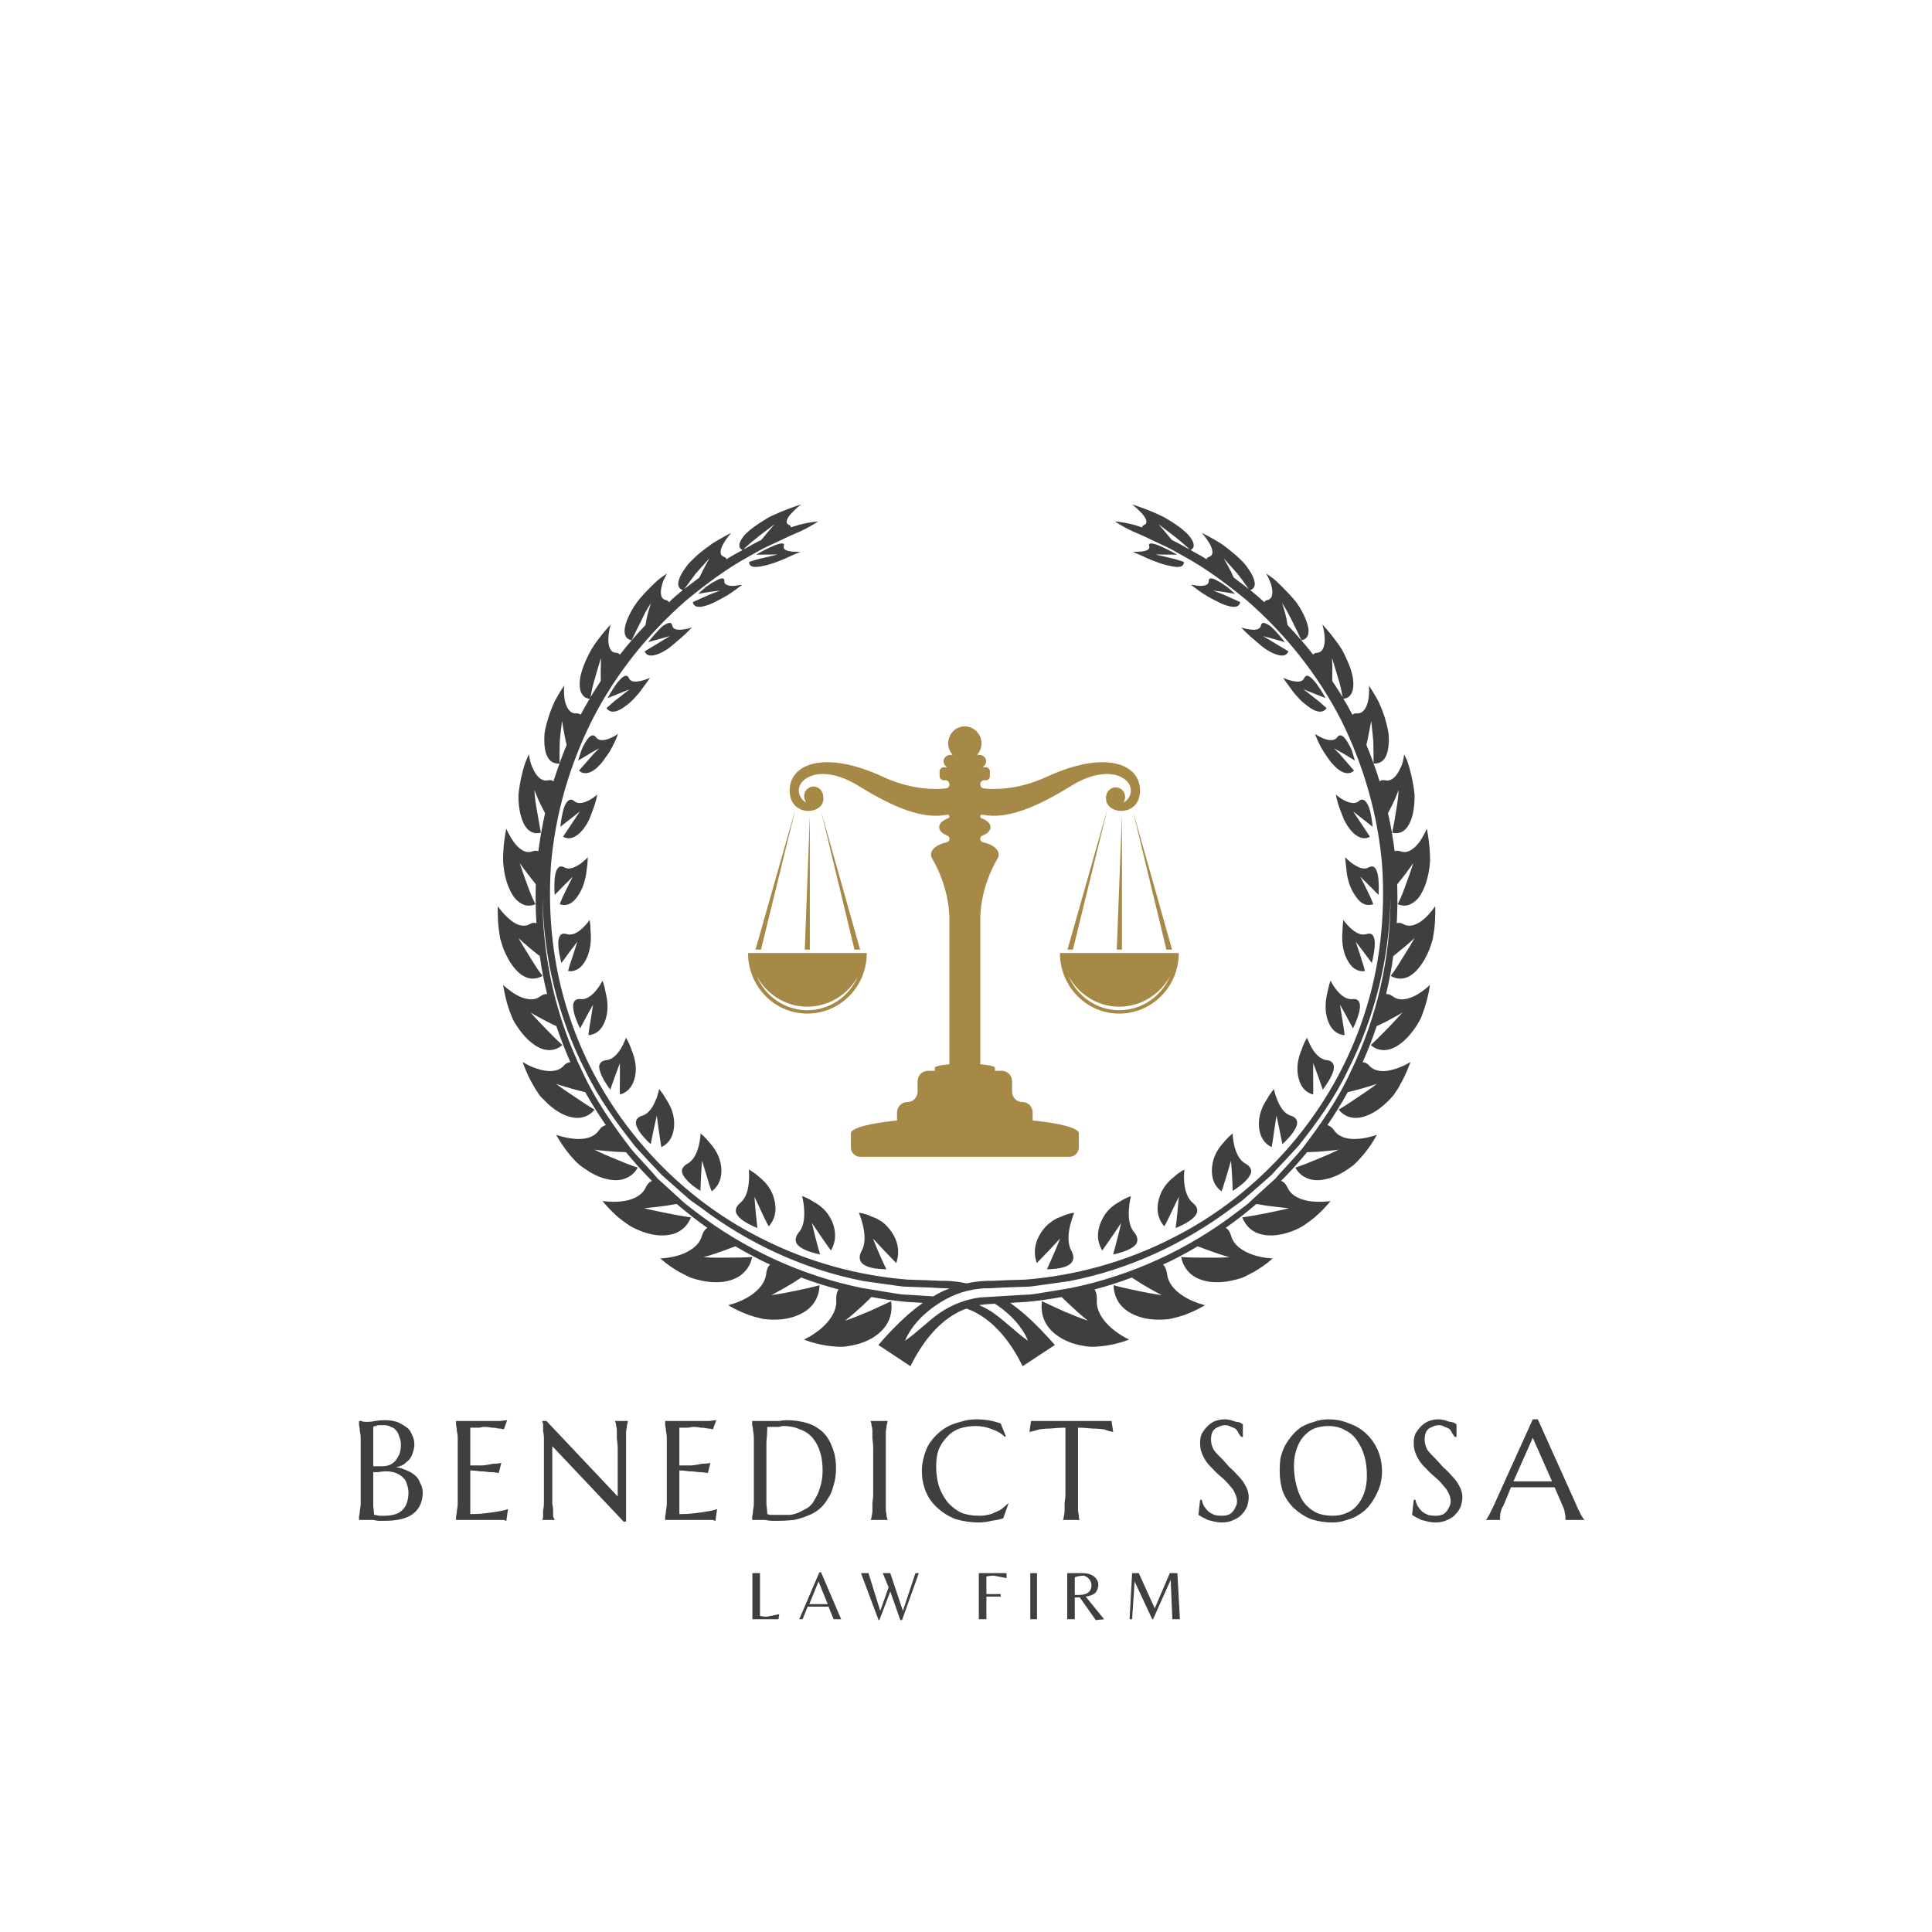 <svg xmlns="http://www.w3.org/2000/svg" xmlns:xlink="http://www.w3.org/1999/xlink" width="48" zoomAndPan="magnify" viewBox="0 0 36 36" height="48" preserveAspectRatio="xMidYMid meet" version="1.0"><defs><g/><clipPath id="bbbcf8f607"><path d="M 9.254 9.402 L 26.766 9.402 L 26.766 25.457 L 9.254 25.457 Z M 9.254 9.402 " clip-rule="nonzero"/></clipPath><clipPath id="152f75369e"><path d="M 21 15 L 21.965 15 L 21.965 18 L 21 18 Z M 21 15 " clip-rule="nonzero"/></clipPath><clipPath id="00a224c27d"><path d="M 19.746 17.75 L 21.965 17.75 L 21.965 18.895 L 19.746 18.895 Z M 19.746 17.75 " clip-rule="nonzero"/></clipPath><clipPath id="49483bb26d"><path d="M 13.938 17 L 17 17 L 17 19 L 13.938 19 Z M 13.938 17 " clip-rule="nonzero"/></clipPath><clipPath id="e8314d8eb0"><path d="M 14 13.531 L 21.965 13.531 L 21.965 21.559 L 14 21.559 Z M 14 13.531 " clip-rule="nonzero"/></clipPath><clipPath id="a9f17e0534"><path d="M 15.855 20.816 L 20.105 20.816 L 20.105 21.555 L 15.855 21.555 Z M 15.855 20.816 " clip-rule="nonzero"/></clipPath></defs><path fill="#3f3f3f" d="M 16.059 23.301 C 15.977 23.445 16.031 23.543 16.141 23.59 C 16.25 23.641 16.406 23.648 16.516 23.652 C 16.422 23.457 16.34 23.266 16.266 23.078 C 16.402 23.227 16.547 23.379 16.699 23.535 C 16.746 23.414 16.773 23.203 16.625 22.973 C 16.566 22.883 16.5 22.812 16.434 22.766 C 16.398 22.742 16.363 22.723 16.328 22.703 C 16.293 22.688 16.262 22.676 16.23 22.664 C 16.105 22.605 16.004 22.598 16.004 22.598 C 16.004 22.598 16.051 22.703 16.082 22.844 C 16.113 22.984 16.133 23.164 16.059 23.301 " fill-opacity="1" fill-rule="nonzero"/><path fill="#3f3f3f" d="M 14.945 22.289 C 14.945 22.289 14.977 22.395 14.984 22.535 C 14.992 22.672 14.984 22.848 14.887 22.961 C 14.836 23.023 14.82 23.078 14.828 23.125 C 14.836 23.176 14.875 23.215 14.922 23.246 C 15.023 23.312 15.172 23.352 15.281 23.375 C 15.223 23.176 15.172 22.98 15.129 22.789 L 15.301 23.043 C 15.359 23.125 15.418 23.215 15.484 23.301 C 15.516 23.246 15.547 23.168 15.559 23.078 C 15.566 22.988 15.555 22.879 15.504 22.758 C 15.418 22.566 15.281 22.457 15.16 22.395 C 15.047 22.316 14.945 22.289 14.945 22.289 " fill-opacity="1" fill-rule="nonzero"/><path fill="#3f3f3f" d="M 14.324 22.852 C 14.41 22.758 14.492 22.598 14.426 22.344 C 14.375 22.145 14.254 22.016 14.145 21.93 C 14.043 21.836 13.953 21.793 13.953 21.793 C 13.953 21.793 13.965 21.898 13.953 22.031 C 13.941 22.164 13.906 22.324 13.793 22.414 C 13.734 22.465 13.711 22.512 13.711 22.562 C 13.711 22.609 13.742 22.652 13.785 22.695 C 13.871 22.773 14.012 22.844 14.113 22.883 C 14.09 22.684 14.07 22.488 14.059 22.301 L 14.184 22.57 C 14.23 22.664 14.273 22.762 14.324 22.852 " fill-opacity="1" fill-rule="nonzero"/><path fill="#3f3f3f" d="M 13.051 22.191 C 13.059 21.996 13.066 21.809 13.082 21.629 L 13.168 21.91 C 13.195 22.004 13.223 22.105 13.262 22.199 C 13.355 22.129 13.465 21.996 13.438 21.738 C 13.414 21.543 13.316 21.395 13.223 21.293 C 13.137 21.184 13.055 21.121 13.055 21.121 C 13.055 21.121 13.051 21.227 13.02 21.352 C 12.988 21.473 12.93 21.621 12.809 21.684 C 12.746 21.719 12.715 21.762 12.707 21.805 C 12.703 21.852 12.723 21.898 12.762 21.945 C 12.832 22.043 12.957 22.133 13.051 22.191 " fill-opacity="1" fill-rule="nonzero"/><path fill="#3f3f3f" d="M 12.125 21.32 C 12.16 21.137 12.199 20.957 12.238 20.789 L 12.277 21.074 C 12.293 21.172 12.305 21.277 12.324 21.375 C 12.43 21.324 12.551 21.215 12.562 20.965 C 12.57 20.77 12.496 20.609 12.418 20.492 C 12.352 20.371 12.281 20.293 12.281 20.293 C 12.281 20.293 12.266 20.395 12.215 20.508 C 12.168 20.621 12.094 20.75 11.969 20.789 C 11.836 20.828 11.824 20.93 11.883 21.031 C 11.938 21.137 12.047 21.25 12.125 21.32 " fill-opacity="1" fill-rule="nonzero"/><path fill="#3f3f3f" d="M 11.551 20.395 C 11.656 20.367 11.789 20.285 11.836 20.047 C 11.871 19.859 11.82 19.688 11.766 19.559 C 11.723 19.426 11.664 19.336 11.664 19.336 C 11.664 19.336 11.633 19.43 11.574 19.531 C 11.512 19.633 11.422 19.742 11.297 19.754 C 11.234 19.762 11.195 19.789 11.176 19.828 C 11.156 19.867 11.164 19.918 11.184 19.973 C 11.219 20.086 11.305 20.215 11.371 20.305 C 11.43 20.133 11.492 19.965 11.551 19.809 L 11.551 20.094 C 11.551 20.191 11.547 20.293 11.551 20.395 " fill-opacity="1" fill-rule="nonzero"/><path fill="#3f3f3f" d="M 10.965 19.289 C 11.066 19.281 11.203 19.23 11.281 19.004 C 11.34 18.828 11.324 18.652 11.289 18.512 C 11.277 18.445 11.262 18.383 11.25 18.34 C 11.238 18.301 11.227 18.273 11.227 18.273 C 11.227 18.273 11.184 18.363 11.113 18.449 C 11.039 18.539 10.938 18.629 10.824 18.617 C 10.699 18.602 10.664 18.691 10.684 18.809 C 10.699 18.922 10.762 19.066 10.809 19.164 C 10.891 19.008 10.973 18.859 11.051 18.719 L 11.008 18.996 C 10.992 19.094 10.973 19.191 10.965 19.289 " fill-opacity="1" fill-rule="nonzero"/><path fill="#3f3f3f" d="M 10.586 18.094 C 10.633 18.102 10.691 18.098 10.75 18.066 C 10.809 18.039 10.867 17.98 10.922 17.875 C 11.004 17.711 11.016 17.531 11.008 17.391 C 11 17.32 11.004 17.258 10.996 17.211 C 10.992 17.168 10.988 17.141 10.988 17.141 C 10.988 17.141 10.934 17.223 10.852 17.297 C 10.77 17.371 10.672 17.438 10.562 17.406 C 10.328 17.332 10.406 17.734 10.461 17.945 C 10.562 17.805 10.66 17.672 10.758 17.547 L 10.672 17.816 C 10.645 17.906 10.605 18 10.586 18.094 " fill-opacity="1" fill-rule="nonzero"/><path fill="#3f3f3f" d="M 10.336 16.676 C 10.449 16.559 10.562 16.445 10.672 16.336 L 10.547 16.586 L 10.484 16.715 L 10.43 16.848 C 10.473 16.863 10.527 16.871 10.586 16.852 C 10.645 16.832 10.707 16.785 10.77 16.691 C 10.871 16.543 10.914 16.367 10.93 16.223 C 10.938 16.152 10.949 16.09 10.949 16.043 C 10.953 16 10.953 15.973 10.953 15.973 C 10.953 15.973 10.891 16.043 10.805 16.102 C 10.715 16.16 10.609 16.215 10.52 16.164 C 10.32 16.051 10.32 16.461 10.336 16.676 " fill-opacity="1" fill-rule="nonzero"/><path fill="#3f3f3f" d="M 10.516 15.031 C 10.477 15.141 10.453 15.297 10.441 15.406 L 10.805 15.121 L 10.492 15.59 C 10.562 15.633 10.684 15.652 10.836 15.488 C 10.895 15.422 10.941 15.348 10.977 15.273 C 11.012 15.195 11.035 15.117 11.062 15.051 C 11.113 14.914 11.129 14.805 11.129 14.805 C 11.129 14.805 11.062 14.867 10.973 14.914 C 10.887 14.957 10.777 14.992 10.703 14.93 C 10.625 14.859 10.562 14.922 10.516 15.031 " fill-opacity="1" fill-rule="nonzero"/><path fill="#3f3f3f" d="M 10.973 14.148 L 10.789 14.359 C 10.84 14.41 10.949 14.453 11.117 14.312 C 11.148 14.281 11.18 14.25 11.207 14.219 C 11.234 14.188 11.258 14.152 11.281 14.117 C 11.336 14.047 11.379 13.977 11.41 13.914 C 11.48 13.781 11.516 13.676 11.516 13.676 C 11.516 13.676 11.441 13.727 11.355 13.762 C 11.266 13.797 11.16 13.812 11.109 13.742 C 11.051 13.66 10.98 13.715 10.918 13.816 C 10.887 13.867 10.852 13.926 10.832 13.988 C 10.809 14.055 10.789 14.117 10.773 14.172 L 10.969 14.055 C 11.027 14.016 11.098 13.98 11.164 13.945 L 11.066 14.043 L 10.973 14.148 " fill-opacity="1" fill-rule="nonzero"/><path fill="#3f3f3f" d="M 12.07 12.691 C 12.098 12.652 12.113 12.629 12.113 12.629 C 12.113 12.629 12.031 12.668 11.941 12.688 C 11.848 12.707 11.754 12.715 11.719 12.637 C 11.68 12.551 11.609 12.598 11.531 12.688 C 11.492 12.73 11.453 12.789 11.418 12.844 C 11.383 12.902 11.344 12.961 11.324 13.008 C 11.387 12.98 11.461 12.953 11.527 12.926 L 11.73 12.844 L 11.512 13.016 C 11.434 13.07 11.371 13.137 11.301 13.195 C 11.34 13.254 11.43 13.309 11.605 13.191 C 11.676 13.145 11.746 13.09 11.805 13.027 C 11.863 12.965 11.918 12.902 11.961 12.84 C 12.004 12.781 12.043 12.73 12.07 12.691 " fill-opacity="1" fill-rule="nonzero"/><path fill="#3f3f3f" d="M 12.891 11.691 C 12.891 11.691 12.809 11.723 12.723 11.73 C 12.633 11.742 12.539 11.734 12.527 11.656 C 12.512 11.574 12.434 11.605 12.336 11.676 C 12.25 11.758 12.145 11.879 12.078 11.965 L 12.484 11.852 L 12.012 12.137 C 12.035 12.199 12.102 12.258 12.301 12.172 C 12.375 12.137 12.449 12.09 12.516 12.035 C 12.582 11.98 12.645 11.926 12.703 11.875 C 12.816 11.777 12.891 11.691 12.891 11.691 " fill-opacity="1" fill-rule="nonzero"/><path fill="#3f3f3f" d="M 13.77 10.941 C 13.809 10.91 13.832 10.898 13.832 10.898 C 13.832 10.898 13.812 10.898 13.777 10.902 C 13.746 10.91 13.707 10.914 13.664 10.918 C 13.582 10.918 13.492 10.902 13.496 10.828 C 13.504 10.75 13.422 10.77 13.32 10.832 C 13.266 10.859 13.207 10.898 13.152 10.938 C 13.102 10.98 13.051 11.027 13.008 11.066 L 13.211 11.031 L 13.418 11.004 C 13.332 11.039 13.246 11.066 13.164 11.105 L 12.91 11.219 C 12.918 11.277 12.969 11.348 13.168 11.281 C 13.25 11.258 13.324 11.215 13.402 11.176 C 13.48 11.137 13.555 11.094 13.617 11.051 C 13.68 11.008 13.734 10.969 13.77 10.941 " fill-opacity="1" fill-rule="nonzero"/><path fill="#3f3f3f" d="M 14.844 10.312 C 14.887 10.293 14.914 10.281 14.914 10.281 C 14.914 10.281 14.828 10.285 14.746 10.277 C 14.664 10.266 14.586 10.242 14.605 10.176 C 14.652 10.035 14.277 10.227 14.086 10.336 L 14.492 10.332 L 14.227 10.395 C 14.133 10.414 14.047 10.441 13.961 10.469 C 13.953 10.523 13.988 10.594 14.191 10.551 C 14.352 10.523 14.531 10.453 14.668 10.391 C 14.738 10.355 14.801 10.332 14.844 10.312 " fill-opacity="1" fill-rule="nonzero"/><path fill="#3f3f3f" d="M 19.754 23.078 C 19.68 23.266 19.598 23.457 19.508 23.652 C 19.613 23.648 19.77 23.641 19.879 23.59 C 19.988 23.543 20.043 23.445 19.961 23.301 C 19.887 23.164 19.906 22.984 19.938 22.844 C 19.973 22.703 20.016 22.598 20.016 22.598 C 20.016 22.598 19.914 22.605 19.789 22.664 C 19.762 22.676 19.727 22.688 19.691 22.703 C 19.656 22.723 19.621 22.742 19.59 22.766 C 19.52 22.812 19.453 22.883 19.395 22.973 C 19.246 23.203 19.273 23.414 19.32 23.535 C 19.473 23.379 19.617 23.227 19.754 23.078 " fill-opacity="1" fill-rule="nonzero"/><path fill="#3f3f3f" d="M 20.539 23.301 C 20.602 23.215 20.66 23.125 20.719 23.043 L 20.891 22.789 C 20.848 22.98 20.797 23.176 20.742 23.375 C 20.848 23.352 21 23.312 21.098 23.246 C 21.145 23.215 21.184 23.176 21.191 23.125 C 21.199 23.078 21.184 23.023 21.133 22.961 C 21.035 22.848 21.027 22.672 21.035 22.535 C 21.043 22.395 21.074 22.289 21.074 22.289 C 21.074 22.289 20.977 22.316 20.859 22.395 C 20.738 22.457 20.602 22.566 20.52 22.758 C 20.465 22.879 20.453 22.988 20.461 23.078 C 20.473 23.168 20.504 23.246 20.539 23.301 " fill-opacity="1" fill-rule="nonzero"/><path fill="#3f3f3f" d="M 21.875 21.93 C 21.766 22.016 21.645 22.145 21.594 22.344 C 21.527 22.598 21.613 22.758 21.695 22.852 C 21.746 22.762 21.789 22.664 21.836 22.57 L 21.965 22.301 C 21.949 22.488 21.934 22.684 21.906 22.883 C 22.008 22.844 22.148 22.773 22.234 22.695 C 22.277 22.652 22.309 22.609 22.309 22.562 C 22.312 22.512 22.285 22.465 22.227 22.414 C 22.117 22.324 22.078 22.164 22.066 22.031 C 22.055 21.898 22.07 21.793 22.07 21.793 C 22.07 21.793 21.977 21.836 21.875 21.93 " fill-opacity="1" fill-rule="nonzero"/><path fill="#3f3f3f" d="M 22.969 21.121 C 22.969 21.121 22.883 21.184 22.797 21.293 C 22.703 21.395 22.605 21.543 22.586 21.738 C 22.559 21.996 22.664 22.129 22.762 22.199 C 22.797 22.105 22.824 22.004 22.855 21.91 L 22.938 21.629 C 22.953 21.809 22.965 21.996 22.969 22.191 C 23.062 22.133 23.188 22.043 23.262 21.945 C 23.297 21.898 23.32 21.852 23.312 21.805 C 23.305 21.762 23.273 21.719 23.211 21.684 C 23.09 21.621 23.031 21.473 23 21.352 C 22.969 21.227 22.969 21.121 22.969 21.121 " fill-opacity="1" fill-rule="nonzero"/><path fill="#3f3f3f" d="M 23.805 20.508 C 23.758 20.395 23.738 20.293 23.738 20.293 C 23.738 20.293 23.668 20.371 23.602 20.492 C 23.523 20.609 23.453 20.77 23.457 20.965 C 23.469 21.215 23.59 21.324 23.695 21.375 C 23.715 21.277 23.727 21.172 23.742 21.074 L 23.785 20.789 C 23.824 20.957 23.859 21.137 23.895 21.32 C 23.973 21.25 24.082 21.137 24.137 21.031 C 24.195 20.93 24.184 20.828 24.051 20.789 C 23.926 20.75 23.852 20.621 23.805 20.508 " fill-opacity="1" fill-rule="nonzero"/><path fill="#3f3f3f" d="M 24.84 19.973 C 24.855 19.918 24.863 19.867 24.844 19.828 C 24.824 19.789 24.789 19.762 24.723 19.754 C 24.598 19.742 24.508 19.633 24.445 19.531 C 24.387 19.43 24.355 19.336 24.355 19.336 C 24.355 19.336 24.297 19.426 24.254 19.559 C 24.199 19.688 24.152 19.859 24.188 20.047 C 24.23 20.285 24.363 20.367 24.469 20.395 C 24.473 20.293 24.469 20.191 24.469 20.094 L 24.469 19.809 C 24.531 19.965 24.59 20.133 24.648 20.305 C 24.715 20.215 24.801 20.086 24.84 19.973 " fill-opacity="1" fill-rule="nonzero"/><path fill="#3f3f3f" d="M 25.336 18.809 C 25.355 18.691 25.324 18.602 25.199 18.617 C 25.082 18.629 24.98 18.539 24.906 18.449 C 24.836 18.363 24.793 18.273 24.793 18.273 C 24.793 18.273 24.781 18.301 24.77 18.34 C 24.758 18.383 24.746 18.445 24.73 18.512 C 24.699 18.652 24.68 18.828 24.738 19.004 C 24.816 19.23 24.953 19.281 25.055 19.289 C 25.047 19.191 25.027 19.094 25.012 18.996 L 24.969 18.719 C 25.047 18.859 25.129 19.008 25.211 19.164 C 25.258 19.066 25.32 18.922 25.336 18.809 " fill-opacity="1" fill-rule="nonzero"/><g clip-path="url(#bbbcf8f607)"><path fill="#3f3f3f" d="M 26.547 17.113 C 26.43 17.219 26.277 17.293 26.148 17.219 C 26.098 17.191 26.059 17.191 26.027 17.203 C 26.039 16.961 26.043 16.719 26.035 16.477 C 26.141 16.352 26.238 16.219 26.336 16.082 C 26.293 16.215 26.246 16.348 26.199 16.473 C 26.152 16.602 26.109 16.727 26.043 16.848 C 26.094 16.871 26.168 16.887 26.246 16.863 C 26.324 16.836 26.426 16.77 26.5 16.621 C 26.562 16.504 26.602 16.371 26.625 16.234 C 26.637 16.168 26.645 16.102 26.648 16.035 C 26.648 15.973 26.645 15.91 26.641 15.852 C 26.625 15.613 26.586 15.441 26.586 15.441 C 26.586 15.441 26.531 15.574 26.445 15.695 C 26.355 15.812 26.23 15.914 26.098 15.863 C 26.051 15.848 26.016 15.848 25.988 15.863 C 25.957 15.625 25.918 15.387 25.863 15.152 C 25.887 15.105 25.91 15.062 25.934 15.016 C 25.984 14.918 26.023 14.82 26.062 14.719 C 26.055 14.855 26.035 14.988 26.012 15.121 C 25.992 15.258 25.969 15.387 25.941 15.516 C 26.043 15.543 26.219 15.535 26.312 15.219 C 26.348 15.094 26.359 14.957 26.359 14.82 C 26.348 14.688 26.324 14.559 26.297 14.441 C 26.27 14.328 26.242 14.23 26.215 14.16 C 26.184 14.094 26.164 14.055 26.164 14.055 C 26.164 14.055 26.16 14.09 26.152 14.141 C 26.141 14.188 26.125 14.258 26.09 14.32 C 26.031 14.453 25.934 14.57 25.809 14.539 C 25.762 14.531 25.73 14.539 25.707 14.559 C 25.672 14.445 25.637 14.336 25.594 14.227 C 25.695 14.234 25.848 14.199 25.875 13.879 C 25.883 13.816 25.879 13.75 25.875 13.684 C 25.867 13.617 25.852 13.551 25.836 13.488 C 25.805 13.359 25.758 13.234 25.711 13.129 C 25.691 13.074 25.66 13.027 25.637 12.984 C 25.613 12.941 25.59 12.902 25.57 12.871 C 25.531 12.812 25.508 12.773 25.508 12.773 C 25.508 12.773 25.52 12.91 25.496 13.043 C 25.473 13.172 25.406 13.301 25.285 13.293 C 25.246 13.289 25.219 13.301 25.199 13.32 C 25.199 13.316 25.199 13.312 25.195 13.309 C 25.145 13.211 25.09 13.113 25.031 13.02 C 25.078 13.016 25.129 13 25.164 12.949 C 25.207 12.895 25.23 12.801 25.211 12.645 C 25.191 12.52 25.148 12.395 25.09 12.277 C 25.062 12.215 25.035 12.156 25.004 12.102 C 24.969 12.047 24.934 11.996 24.898 11.949 C 24.762 11.762 24.641 11.637 24.641 11.637 C 24.641 11.637 24.68 11.766 24.684 11.895 C 24.688 12.027 24.656 12.156 24.543 12.164 C 24.504 12.164 24.48 12.18 24.469 12.199 C 24.32 12.008 24.16 11.824 23.992 11.648 C 23.984 11.605 23.977 11.562 23.969 11.52 C 23.949 11.422 23.918 11.332 23.891 11.238 C 23.926 11.297 23.961 11.348 23.992 11.406 L 24.082 11.582 C 24.141 11.699 24.195 11.812 24.25 11.93 C 24.332 11.918 24.449 11.844 24.336 11.555 C 24.293 11.441 24.227 11.324 24.152 11.219 C 24.07 11.117 23.98 11.023 23.898 10.941 C 23.816 10.859 23.742 10.789 23.684 10.75 C 23.625 10.707 23.59 10.684 23.59 10.684 C 23.59 10.684 23.605 10.711 23.629 10.754 C 23.648 10.797 23.676 10.852 23.691 10.914 C 23.723 11.035 23.719 11.16 23.617 11.18 C 23.582 11.188 23.562 11.203 23.559 11.223 C 23.492 11.16 23.426 11.102 23.359 11.047 C 23.336 11.027 23.316 11.012 23.297 10.996 C 23.371 10.969 23.445 10.891 23.289 10.641 C 23.254 10.59 23.219 10.535 23.176 10.488 C 23.133 10.445 23.086 10.398 23.039 10.355 C 22.941 10.27 22.84 10.191 22.746 10.125 C 22.551 10.004 22.395 9.93 22.395 9.93 C 22.395 9.93 22.48 10.027 22.539 10.129 C 22.598 10.234 22.625 10.344 22.531 10.375 C 22.5 10.387 22.484 10.402 22.484 10.422 C 22.387 10.359 22.285 10.305 22.184 10.25 C 22.215 10.234 22.246 10.207 22.242 10.156 C 22.242 10.133 22.234 10.102 22.211 10.062 C 22.188 10.023 22.156 9.973 22.102 9.926 C 22.016 9.844 21.91 9.77 21.801 9.703 C 21.742 9.668 21.688 9.633 21.633 9.609 C 21.574 9.582 21.52 9.559 21.469 9.535 C 21.258 9.449 21.094 9.398 21.094 9.398 C 21.094 9.398 21.195 9.477 21.273 9.562 C 21.352 9.648 21.402 9.746 21.32 9.781 C 21.293 9.793 21.281 9.809 21.285 9.828 C 21.234 9.812 21.188 9.797 21.137 9.781 C 21.02 9.75 20.898 9.727 20.773 9.715 C 20.879 9.785 20.984 9.844 21.094 9.895 C 21.203 9.945 21.316 9.988 21.422 10.043 L 21.746 10.195 C 21.855 10.246 21.957 10.312 22.062 10.367 C 22.484 10.598 22.867 10.887 23.234 11.188 C 23.953 11.816 24.555 12.57 24.988 13.414 C 25.41 14.262 25.676 15.184 25.754 16.125 C 25.816 17.062 25.715 18.02 25.418 18.914 C 24.836 20.707 23.508 22.246 21.812 23.086 C 20.969 23.512 20.043 23.77 19.102 23.844 L 18.75 23.855 L 18.574 23.863 C 18.512 23.867 18.457 23.867 18.387 23.867 C 18.262 23.871 18.133 23.887 18.012 23.914 C 17.887 23.887 17.758 23.871 17.633 23.867 C 17.562 23.867 17.508 23.867 17.449 23.863 L 17.27 23.855 L 16.918 23.844 C 15.977 23.77 15.051 23.512 14.207 23.086 C 12.512 22.246 11.184 20.707 10.602 18.914 C 10.305 18.02 10.203 17.062 10.266 16.125 C 10.344 15.184 10.609 14.262 11.035 13.414 C 11.465 12.57 12.066 11.816 12.785 11.188 C 13.152 10.887 13.535 10.598 13.957 10.367 C 14.062 10.312 14.164 10.246 14.273 10.195 L 14.598 10.043 C 14.707 9.988 14.816 9.945 14.926 9.895 C 15.035 9.844 15.141 9.785 15.246 9.715 C 15.121 9.727 15.004 9.75 14.883 9.781 C 14.832 9.797 14.785 9.812 14.734 9.828 C 14.738 9.809 14.73 9.793 14.703 9.781 C 14.617 9.746 14.668 9.648 14.75 9.562 C 14.824 9.477 14.93 9.398 14.93 9.398 C 14.93 9.398 14.766 9.449 14.555 9.535 C 14.5 9.559 14.445 9.582 14.387 9.609 C 14.332 9.633 14.277 9.668 14.223 9.703 C 14.113 9.77 14.004 9.844 13.918 9.926 C 13.863 9.973 13.832 10.023 13.809 10.062 C 13.785 10.102 13.777 10.133 13.777 10.156 C 13.773 10.207 13.805 10.234 13.836 10.25 C 13.734 10.305 13.633 10.359 13.535 10.422 C 13.535 10.402 13.52 10.387 13.488 10.375 C 13.395 10.344 13.422 10.234 13.48 10.129 C 13.539 10.027 13.625 9.93 13.625 9.93 C 13.625 9.93 13.473 10.004 13.277 10.125 C 13.184 10.191 13.078 10.27 12.98 10.355 C 12.934 10.398 12.887 10.445 12.844 10.488 C 12.801 10.535 12.766 10.59 12.73 10.641 C 12.574 10.891 12.648 10.969 12.723 10.996 C 12.703 11.012 12.684 11.027 12.66 11.047 C 12.594 11.102 12.527 11.16 12.465 11.223 C 12.457 11.203 12.438 11.188 12.406 11.18 C 12.301 11.16 12.301 11.035 12.332 10.914 C 12.344 10.852 12.371 10.797 12.395 10.754 C 12.414 10.711 12.43 10.684 12.43 10.684 C 12.43 10.684 12.395 10.707 12.336 10.75 C 12.277 10.789 12.203 10.859 12.121 10.941 C 12.039 11.023 11.949 11.117 11.871 11.219 C 11.793 11.324 11.73 11.441 11.684 11.555 C 11.574 11.844 11.688 11.918 11.77 11.93 C 11.824 11.812 11.883 11.699 11.941 11.582 L 12.027 11.406 C 12.059 11.348 12.094 11.297 12.129 11.238 C 12.102 11.332 12.07 11.422 12.051 11.52 C 12.043 11.562 12.035 11.605 12.027 11.648 C 11.859 11.824 11.699 12.008 11.551 12.199 C 11.539 12.18 11.516 12.164 11.477 12.164 C 11.363 12.156 11.332 12.027 11.336 11.895 C 11.34 11.766 11.379 11.637 11.379 11.637 C 11.379 11.637 11.258 11.762 11.121 11.949 C 11.086 11.996 11.051 12.047 11.02 12.102 C 10.988 12.156 10.957 12.215 10.93 12.277 C 10.875 12.395 10.828 12.52 10.809 12.645 C 10.789 12.801 10.812 12.895 10.855 12.949 C 10.891 13 10.941 13.016 10.988 13.02 C 10.934 13.113 10.875 13.211 10.824 13.309 C 10.824 13.312 10.82 13.316 10.82 13.32 C 10.801 13.301 10.773 13.289 10.734 13.293 C 10.613 13.301 10.547 13.172 10.523 13.043 C 10.5 12.91 10.512 12.773 10.512 12.773 C 10.512 12.773 10.488 12.812 10.449 12.871 C 10.43 12.902 10.406 12.941 10.383 12.984 C 10.359 13.027 10.328 13.074 10.309 13.129 C 10.262 13.234 10.219 13.359 10.184 13.488 C 10.168 13.551 10.152 13.617 10.145 13.684 C 10.141 13.75 10.141 13.816 10.145 13.879 C 10.172 14.199 10.324 14.234 10.426 14.227 C 10.387 14.336 10.348 14.445 10.312 14.559 C 10.289 14.539 10.258 14.531 10.215 14.539 C 10.086 14.57 9.988 14.453 9.93 14.32 C 9.898 14.258 9.879 14.188 9.871 14.141 C 9.859 14.09 9.855 14.055 9.855 14.055 C 9.855 14.055 9.836 14.094 9.809 14.16 C 9.777 14.23 9.75 14.328 9.723 14.441 C 9.695 14.559 9.672 14.688 9.66 14.82 C 9.66 14.957 9.672 15.094 9.711 15.219 C 9.801 15.535 9.977 15.543 10.078 15.516 C 10.055 15.387 10.031 15.258 10.008 15.121 C 9.984 14.988 9.965 14.855 9.957 14.719 C 9.996 14.82 10.035 14.918 10.086 15.016 C 10.109 15.062 10.133 15.105 10.156 15.152 C 10.105 15.387 10.062 15.625 10.031 15.863 C 10.004 15.848 9.969 15.848 9.922 15.863 C 9.789 15.914 9.664 15.812 9.578 15.695 C 9.488 15.574 9.434 15.441 9.434 15.441 C 9.434 15.441 9.395 15.613 9.379 15.852 C 9.375 15.91 9.375 15.973 9.375 16.035 C 9.375 16.102 9.387 16.168 9.395 16.234 C 9.418 16.371 9.457 16.504 9.52 16.621 C 9.594 16.77 9.695 16.836 9.773 16.863 C 9.855 16.887 9.926 16.871 9.977 16.848 C 9.914 16.727 9.867 16.602 9.82 16.473 C 9.773 16.348 9.727 16.215 9.684 16.082 C 9.781 16.219 9.883 16.352 9.984 16.477 C 9.977 16.719 9.98 16.961 9.996 17.203 C 9.961 17.191 9.922 17.191 9.871 17.219 C 9.742 17.293 9.59 17.219 9.477 17.113 C 9.359 17.012 9.277 16.887 9.277 16.887 C 9.277 16.887 9.266 17.066 9.293 17.305 C 9.301 17.363 9.309 17.426 9.32 17.488 C 9.34 17.555 9.359 17.617 9.383 17.684 C 9.434 17.809 9.5 17.938 9.586 18.039 C 9.695 18.172 9.801 18.223 9.895 18.234 C 9.984 18.242 10.055 18.215 10.109 18.184 C 10.02 18.074 9.953 17.957 9.879 17.84 C 9.805 17.723 9.73 17.602 9.66 17.48 C 9.789 17.598 9.922 17.711 10.059 17.816 C 10.09 18.055 10.137 18.289 10.195 18.523 C 10.156 18.52 10.113 18.531 10.066 18.566 C 9.941 18.664 9.766 18.617 9.625 18.539 C 9.484 18.461 9.375 18.352 9.375 18.352 C 9.375 18.352 9.398 18.531 9.469 18.762 C 9.488 18.82 9.508 18.879 9.535 18.941 C 9.555 19.004 9.594 19.062 9.633 19.121 C 9.707 19.238 9.801 19.348 9.91 19.434 C 10.047 19.543 10.164 19.574 10.262 19.566 C 10.359 19.559 10.43 19.516 10.477 19.473 C 10.375 19.379 10.277 19.281 10.18 19.18 C 10.082 19.078 9.98 18.973 9.887 18.867 C 9.988 18.93 10.098 18.984 10.207 19.043 C 10.258 19.07 10.312 19.094 10.367 19.121 C 10.445 19.348 10.531 19.574 10.629 19.793 C 10.59 19.793 10.543 19.812 10.5 19.863 C 10.387 19.984 10.195 19.973 10.035 19.922 C 9.871 19.875 9.738 19.789 9.738 19.789 C 9.738 19.789 9.793 19.961 9.91 20.176 C 9.938 20.23 9.973 20.285 10.008 20.34 C 10.027 20.367 10.043 20.398 10.066 20.422 C 10.09 20.449 10.113 20.477 10.141 20.5 C 10.238 20.602 10.352 20.695 10.48 20.758 C 10.645 20.836 10.766 20.844 10.867 20.816 C 10.969 20.789 11.035 20.73 11.078 20.676 C 10.957 20.605 10.84 20.527 10.719 20.445 C 10.602 20.367 10.477 20.285 10.363 20.195 C 10.477 20.238 10.605 20.27 10.723 20.305 C 10.785 20.32 10.848 20.336 10.906 20.352 C 11.023 20.562 11.152 20.766 11.289 20.965 C 11.242 20.977 11.199 21.004 11.16 21.062 C 11.062 21.207 10.867 21.238 10.691 21.219 C 10.516 21.203 10.363 21.145 10.363 21.145 C 10.363 21.145 10.449 21.309 10.602 21.5 C 10.641 21.547 10.684 21.594 10.73 21.645 C 10.758 21.668 10.777 21.691 10.809 21.715 C 10.836 21.734 10.863 21.758 10.895 21.777 C 11.012 21.859 11.145 21.93 11.285 21.965 C 11.465 22.012 11.594 21.992 11.691 21.941 C 11.789 21.895 11.848 21.82 11.883 21.758 C 11.746 21.711 11.617 21.66 11.48 21.602 C 11.348 21.547 11.207 21.492 11.078 21.422 C 11.199 21.441 11.336 21.449 11.465 21.461 C 11.531 21.465 11.598 21.465 11.664 21.469 C 11.691 21.5 11.715 21.531 11.742 21.562 C 11.871 21.715 12.008 21.863 12.148 22.004 C 12.105 22.023 12.062 22.059 12.031 22.129 C 11.953 22.297 11.758 22.367 11.574 22.387 C 11.391 22.406 11.227 22.379 11.227 22.379 C 11.227 22.379 11.34 22.527 11.527 22.688 C 11.574 22.727 11.629 22.766 11.684 22.805 C 11.738 22.848 11.805 22.879 11.871 22.91 C 12.004 22.969 12.148 23.012 12.297 23.02 C 12.488 23.027 12.617 22.98 12.707 22.91 C 12.797 22.84 12.848 22.754 12.875 22.684 C 12.727 22.664 12.586 22.637 12.441 22.609 C 12.297 22.578 12.145 22.551 12 22.512 C 12.129 22.504 12.27 22.484 12.398 22.469 C 12.469 22.457 12.539 22.445 12.609 22.434 C 12.793 22.59 12.98 22.738 13.18 22.879 C 13.137 22.906 13.102 22.953 13.078 23.031 C 13.027 23.215 12.84 23.328 12.66 23.387 C 12.477 23.445 12.305 23.449 12.305 23.449 C 12.305 23.449 12.441 23.578 12.66 23.703 C 12.715 23.73 12.773 23.762 12.836 23.793 C 12.898 23.82 12.969 23.84 13.039 23.855 C 13.184 23.891 13.34 23.902 13.492 23.883 C 13.684 23.852 13.805 23.777 13.883 23.688 C 13.965 23.598 14 23.5 14.016 23.422 C 13.867 23.434 13.719 23.434 13.566 23.434 C 13.418 23.434 13.262 23.438 13.109 23.426 C 13.238 23.391 13.375 23.344 13.504 23.297 C 13.57 23.273 13.637 23.246 13.703 23.223 C 13.812 23.289 13.926 23.352 14.039 23.41 C 14.141 23.465 14.242 23.516 14.348 23.562 C 14.309 23.602 14.285 23.656 14.277 23.734 C 14.254 23.934 14.086 24.09 13.914 24.184 C 13.742 24.281 13.57 24.32 13.57 24.32 C 13.57 24.32 13.727 24.422 13.969 24.508 C 14.027 24.527 14.09 24.547 14.16 24.562 C 14.227 24.582 14.301 24.586 14.375 24.59 C 14.523 24.594 14.68 24.578 14.828 24.523 C 15.016 24.453 15.121 24.355 15.188 24.246 C 15.25 24.137 15.27 24.031 15.27 23.949 C 15.125 23.988 14.98 24.02 14.828 24.051 C 14.68 24.082 14.523 24.113 14.371 24.133 C 14.496 24.07 14.621 23.996 14.742 23.926 C 14.809 23.887 14.867 23.844 14.93 23.805 C 15.156 23.891 15.391 23.965 15.625 24.027 C 15.594 24.074 15.578 24.137 15.582 24.219 C 15.598 24.43 15.457 24.621 15.301 24.754 C 15.145 24.887 14.98 24.961 14.98 24.961 C 14.98 24.961 15.156 25.035 15.41 25.074 C 15.473 25.082 15.539 25.09 15.609 25.094 C 15.68 25.098 15.754 25.094 15.828 25.078 C 15.977 25.055 16.129 25.008 16.27 24.922 C 16.613 24.707 16.629 24.418 16.605 24.246 C 16.469 24.309 16.332 24.375 16.188 24.438 C 16.043 24.496 15.895 24.562 15.746 24.609 C 15.859 24.523 15.973 24.418 16.082 24.32 C 16.133 24.27 16.188 24.219 16.238 24.168 C 16.449 24.207 16.664 24.238 16.879 24.258 L 17.195 24.277 C 17.098 24.348 17.004 24.422 16.914 24.5 C 16.715 24.676 16.535 24.867 16.367 25.062 L 16.965 25.457 C 17.164 25.055 17.438 24.684 17.805 24.477 C 17.871 24.438 17.938 24.41 18.012 24.383 C 18.082 24.41 18.148 24.438 18.215 24.477 C 18.582 24.684 18.859 25.055 19.055 25.457 L 19.656 25.062 C 19.484 24.867 19.305 24.676 19.105 24.5 C 19.016 24.422 18.922 24.348 18.824 24.277 L 19.141 24.258 C 19.355 24.238 19.57 24.207 19.781 24.168 C 19.836 24.219 19.887 24.27 19.941 24.32 C 20.047 24.418 20.16 24.523 20.273 24.609 C 20.125 24.562 19.977 24.496 19.832 24.438 C 19.691 24.375 19.551 24.309 19.414 24.246 C 19.395 24.418 19.406 24.707 19.754 24.922 C 19.891 25.008 20.043 25.055 20.191 25.078 C 20.266 25.094 20.34 25.098 20.41 25.094 C 20.48 25.09 20.547 25.082 20.609 25.074 C 20.863 25.035 21.039 24.961 21.039 24.961 C 21.039 24.961 20.875 24.887 20.719 24.754 C 20.562 24.621 20.422 24.43 20.438 24.219 C 20.441 24.137 20.426 24.074 20.395 24.027 C 20.633 23.965 20.863 23.891 21.09 23.805 C 21.152 23.844 21.215 23.887 21.277 23.926 C 21.398 23.996 21.523 24.07 21.648 24.133 C 21.496 24.113 21.34 24.082 21.191 24.051 C 21.039 24.02 20.895 23.988 20.75 23.949 C 20.75 24.031 20.77 24.137 20.832 24.246 C 20.898 24.355 21.004 24.453 21.191 24.523 C 21.34 24.578 21.496 24.594 21.645 24.59 C 21.723 24.586 21.793 24.582 21.863 24.562 C 21.93 24.547 21.992 24.527 22.055 24.508 C 22.293 24.422 22.453 24.32 22.453 24.32 C 22.453 24.32 22.277 24.281 22.105 24.184 C 21.934 24.09 21.766 23.934 21.746 23.734 C 21.734 23.656 21.711 23.602 21.672 23.562 C 21.777 23.516 21.883 23.465 21.984 23.41 C 22.094 23.352 22.207 23.289 22.316 23.223 C 22.383 23.246 22.449 23.273 22.516 23.297 C 22.645 23.344 22.781 23.391 22.91 23.426 C 22.758 23.438 22.602 23.434 22.453 23.434 C 22.301 23.434 22.156 23.434 22.008 23.422 C 22.023 23.5 22.059 23.598 22.137 23.688 C 22.215 23.777 22.336 23.852 22.531 23.883 C 22.684 23.902 22.836 23.891 22.98 23.855 C 23.051 23.84 23.121 23.82 23.184 23.793 C 23.246 23.762 23.305 23.73 23.359 23.703 C 23.578 23.578 23.715 23.449 23.715 23.449 C 23.715 23.449 23.543 23.445 23.363 23.387 C 23.18 23.328 22.992 23.215 22.941 23.031 C 22.918 22.953 22.887 22.906 22.84 22.879 C 23.039 22.738 23.23 22.59 23.41 22.434 C 23.48 22.445 23.551 22.457 23.621 22.469 C 23.754 22.484 23.891 22.504 24.02 22.512 C 23.875 22.551 23.727 22.578 23.582 22.609 C 23.434 22.637 23.293 22.664 23.148 22.684 C 23.176 22.754 23.223 22.84 23.312 22.91 C 23.402 22.98 23.531 23.027 23.723 23.02 C 23.871 23.012 24.02 22.969 24.152 22.91 C 24.219 22.879 24.281 22.848 24.336 22.805 C 24.391 22.766 24.445 22.727 24.492 22.688 C 24.68 22.527 24.793 22.379 24.793 22.379 C 24.793 22.379 24.629 22.406 24.445 22.387 C 24.262 22.367 24.066 22.297 23.992 22.129 C 23.957 22.059 23.918 22.02 23.871 22.004 C 24.012 21.863 24.148 21.715 24.277 21.562 C 24.305 21.531 24.328 21.5 24.355 21.469 C 24.422 21.465 24.488 21.465 24.559 21.461 C 24.684 21.449 24.82 21.441 24.945 21.422 C 24.812 21.492 24.672 21.547 24.539 21.602 C 24.402 21.66 24.273 21.711 24.137 21.758 C 24.172 21.82 24.23 21.895 24.328 21.941 C 24.426 21.992 24.555 22.012 24.734 21.965 C 24.879 21.93 25.012 21.859 25.129 21.777 C 25.156 21.758 25.188 21.734 25.215 21.715 C 25.242 21.691 25.266 21.668 25.289 21.645 C 25.336 21.594 25.379 21.547 25.418 21.5 C 25.574 21.309 25.656 21.145 25.656 21.145 C 25.656 21.145 25.504 21.203 25.328 21.219 C 25.152 21.238 24.957 21.207 24.859 21.062 C 24.82 21.004 24.777 20.977 24.734 20.965 C 24.871 20.766 24.996 20.562 25.113 20.352 C 25.176 20.336 25.234 20.32 25.297 20.305 C 25.414 20.27 25.543 20.238 25.656 20.195 C 25.543 20.285 25.418 20.367 25.301 20.445 C 25.18 20.527 25.066 20.605 24.945 20.676 C 24.988 20.73 25.055 20.789 25.152 20.816 C 25.254 20.844 25.375 20.836 25.539 20.758 C 25.668 20.695 25.781 20.602 25.883 20.5 C 25.906 20.477 25.93 20.449 25.953 20.422 C 25.977 20.398 25.992 20.367 26.012 20.34 C 26.051 20.285 26.082 20.23 26.109 20.176 C 26.227 19.961 26.281 19.789 26.281 19.789 C 26.281 19.789 26.148 19.875 25.984 19.922 C 25.824 19.973 25.633 19.984 25.52 19.863 C 25.477 19.812 25.434 19.793 25.391 19.793 C 25.488 19.574 25.578 19.348 25.652 19.121 C 25.707 19.094 25.762 19.07 25.816 19.043 C 25.922 18.984 26.031 18.93 26.133 18.867 C 26.039 18.973 25.938 19.078 25.84 19.18 C 25.742 19.281 25.645 19.379 25.543 19.473 C 25.59 19.516 25.66 19.559 25.758 19.566 C 25.855 19.574 25.973 19.543 26.113 19.434 C 26.223 19.348 26.312 19.238 26.391 19.121 C 26.426 19.062 26.465 19.004 26.488 18.941 C 26.512 18.879 26.531 18.82 26.551 18.762 C 26.625 18.531 26.645 18.352 26.645 18.352 C 26.645 18.352 26.535 18.461 26.395 18.539 C 26.254 18.617 26.078 18.664 25.953 18.566 C 25.906 18.531 25.863 18.52 25.828 18.523 C 25.883 18.289 25.93 18.055 25.961 17.816 C 26.098 17.707 26.23 17.598 26.359 17.48 C 26.289 17.602 26.215 17.723 26.141 17.84 C 26.066 17.957 26 18.074 25.914 18.184 C 25.965 18.215 26.035 18.242 26.129 18.234 C 26.219 18.223 26.328 18.172 26.434 18.039 C 26.52 17.938 26.586 17.809 26.637 17.684 C 26.66 17.617 26.684 17.555 26.699 17.488 C 26.711 17.426 26.719 17.363 26.727 17.305 C 26.754 17.066 26.742 16.887 26.742 16.887 C 26.742 16.887 26.66 17.012 26.547 17.113 Z M 21.836 10.062 C 21.754 9.965 21.672 9.863 21.586 9.766 L 21.891 10 L 22.039 10.121 C 22.082 10.156 22.125 10.199 22.168 10.238 C 22.16 10.234 22.152 10.23 22.145 10.227 C 22.039 10.172 21.941 10.109 21.836 10.062 Z M 22.988 10.762 C 22.969 10.727 22.957 10.688 22.938 10.652 C 22.895 10.566 22.848 10.484 22.801 10.402 L 23.059 10.691 C 23.133 10.785 23.203 10.883 23.27 10.977 C 23.18 10.906 23.082 10.832 22.988 10.762 Z M 13.98 10.121 L 14.129 10 L 14.434 9.766 C 14.348 9.863 14.266 9.965 14.184 10.062 C 14.078 10.109 13.98 10.172 13.879 10.227 C 13.867 10.23 13.863 10.234 13.852 10.238 C 13.895 10.199 13.938 10.156 13.98 10.121 Z M 12.961 10.691 L 13.219 10.402 C 13.172 10.484 13.129 10.566 13.086 10.652 C 13.066 10.688 13.051 10.727 13.031 10.762 C 12.938 10.832 12.844 10.906 12.75 10.977 C 12.82 10.883 12.891 10.785 12.961 10.691 Z M 25.492 13.738 C 25.512 13.637 25.531 13.535 25.551 13.434 C 25.562 13.566 25.582 13.695 25.59 13.828 C 25.594 13.961 25.594 14.094 25.594 14.223 C 25.551 14.105 25.508 13.992 25.461 13.879 C 25.473 13.832 25.484 13.785 25.492 13.738 Z M 24.824 12.688 C 24.828 12.547 24.828 12.402 24.82 12.258 C 24.859 12.387 24.898 12.512 24.934 12.637 C 24.973 12.754 24.996 12.871 25.02 12.992 C 24.957 12.891 24.891 12.789 24.824 12.688 Z M 11.086 12.637 C 11.121 12.512 11.16 12.387 11.199 12.258 C 11.195 12.402 11.191 12.547 11.195 12.688 C 11.129 12.789 11.062 12.891 11.004 12.992 C 11.023 12.871 11.051 12.754 11.086 12.637 Z M 10.43 13.828 C 10.438 13.695 10.457 13.566 10.473 13.434 C 10.488 13.535 10.508 13.637 10.527 13.738 C 10.535 13.785 10.547 13.832 10.559 13.879 C 10.512 13.992 10.469 14.105 10.426 14.223 C 10.426 14.094 10.426 13.961 10.43 13.828 Z M 16.91 24.125 C 16.77 24.125 16.629 24.09 16.488 24.07 L 16.062 24 C 14.941 23.77 13.879 23.281 12.977 22.59 L 12.809 22.461 C 12.75 22.418 12.703 22.367 12.648 22.32 L 12.332 22.031 L 12.254 21.961 L 12.184 21.879 L 12.043 21.723 C 11.949 21.617 11.848 21.516 11.758 21.406 C 11.414 20.957 11.09 20.488 10.855 19.977 C 10.359 18.961 10.105 17.84 10.109 16.719 C 10.125 17.84 10.398 18.953 10.906 19.949 C 11.152 20.457 11.48 20.914 11.828 21.352 C 11.918 21.457 12.016 21.555 12.109 21.66 L 12.254 21.812 L 12.328 21.891 L 12.406 21.961 L 12.719 22.238 C 12.773 22.281 12.824 22.332 12.879 22.375 L 13.051 22.496 C 13.941 23.172 14.988 23.656 16.09 23.871 L 16.508 23.93 C 16.645 23.945 16.785 23.977 16.926 23.977 L 17.344 23.992 L 17.555 24.004 C 17.602 24.004 17.648 24.004 17.695 24.008 C 17.656 24.023 17.621 24.035 17.586 24.051 C 17.52 24.082 17.453 24.117 17.391 24.156 Z M 18.598 24.332 C 18.836 24.5 19.043 24.715 19.156 24.984 C 18.918 24.816 18.73 24.617 18.504 24.461 C 18.426 24.406 18.336 24.359 18.246 24.32 C 18.297 24.312 18.348 24.305 18.402 24.301 L 18.539 24.293 C 18.559 24.309 18.578 24.32 18.598 24.332 Z M 24.262 21.406 C 24.172 21.516 24.074 21.617 23.98 21.723 L 23.836 21.879 L 23.766 21.961 L 23.688 22.031 L 23.371 22.32 C 23.32 22.367 23.27 22.418 23.215 22.461 L 23.043 22.59 C 22.141 23.281 21.078 23.77 19.957 24 L 19.535 24.07 C 19.391 24.09 19.254 24.125 19.109 24.125 L 18.262 24.176 C 17.996 24.211 17.738 24.309 17.516 24.461 C 17.289 24.617 17.105 24.816 16.863 24.984 C 16.977 24.715 17.184 24.5 17.426 24.332 C 17.664 24.164 17.945 24.043 18.242 24.016 C 18.316 24.004 18.391 24.004 18.465 24.004 L 18.676 23.992 L 19.098 23.977 C 19.238 23.977 19.375 23.945 19.516 23.93 L 19.93 23.871 C 21.035 23.656 22.078 23.172 22.973 22.496 L 23.141 22.375 C 23.195 22.332 23.246 22.281 23.301 22.238 L 23.617 21.961 L 23.695 21.891 L 23.766 21.812 L 23.91 21.66 C 24.004 21.555 24.102 21.457 24.195 21.352 C 24.543 20.914 24.871 20.457 25.113 19.949 C 25.621 18.953 25.895 17.84 25.91 16.719 C 25.914 17.84 25.66 18.961 25.164 19.977 C 24.93 20.488 24.605 20.957 24.262 21.406 " fill-opacity="1" fill-rule="nonzero"/></g><path fill="#3f3f3f" d="M 25.461 17.406 C 25.348 17.438 25.254 17.371 25.168 17.297 C 25.086 17.223 25.031 17.141 25.031 17.141 C 25.031 17.141 25.027 17.168 25.023 17.211 C 25.016 17.258 25.02 17.32 25.012 17.391 C 25.004 17.531 25.016 17.711 25.098 17.875 C 25.156 17.98 25.211 18.039 25.27 18.066 C 25.328 18.098 25.387 18.102 25.434 18.094 C 25.414 18 25.375 17.906 25.352 17.816 L 25.262 17.547 C 25.359 17.672 25.461 17.805 25.562 17.945 C 25.613 17.734 25.691 17.332 25.461 17.406 " fill-opacity="1" fill-rule="nonzero"/><path fill="#3f3f3f" d="M 25.5 16.164 C 25.41 16.215 25.305 16.16 25.215 16.102 C 25.129 16.043 25.066 15.973 25.066 15.973 C 25.066 15.973 25.066 16 25.07 16.043 C 25.074 16.09 25.086 16.152 25.09 16.223 C 25.105 16.367 25.148 16.543 25.254 16.691 C 25.316 16.785 25.375 16.832 25.434 16.852 C 25.492 16.871 25.547 16.863 25.59 16.848 L 25.535 16.715 L 25.473 16.586 L 25.348 16.336 C 25.457 16.445 25.57 16.559 25.688 16.676 C 25.699 16.461 25.699 16.051 25.5 16.164 " fill-opacity="1" fill-rule="nonzero"/><path fill="#3f3f3f" d="M 25.316 14.93 C 25.246 14.992 25.137 14.957 25.047 14.914 C 24.957 14.867 24.891 14.805 24.891 14.805 C 24.891 14.805 24.91 14.914 24.957 15.051 C 24.984 15.117 25.012 15.195 25.043 15.273 C 25.082 15.348 25.125 15.422 25.184 15.488 C 25.34 15.652 25.457 15.633 25.527 15.59 L 25.215 15.121 L 25.578 15.406 C 25.566 15.297 25.547 15.141 25.504 15.031 C 25.457 14.922 25.395 14.859 25.316 14.93 " fill-opacity="1" fill-rule="nonzero"/><path fill="#3f3f3f" d="M 25.246 14.172 C 25.23 14.117 25.211 14.055 25.191 13.988 C 25.168 13.926 25.133 13.867 25.102 13.816 C 25.039 13.715 24.969 13.66 24.914 13.742 C 24.859 13.812 24.754 13.797 24.664 13.762 C 24.578 13.727 24.504 13.676 24.504 13.676 C 24.504 13.676 24.539 13.781 24.609 13.914 C 24.645 13.977 24.688 14.047 24.738 14.117 C 24.766 14.152 24.785 14.188 24.816 14.219 C 24.844 14.25 24.871 14.281 24.906 14.312 C 25.07 14.453 25.18 14.41 25.23 14.359 L 25.047 14.148 L 24.957 14.043 L 24.855 13.945 C 24.922 13.98 24.992 14.016 25.055 14.055 L 25.246 14.172 " fill-opacity="1" fill-rule="nonzero"/><path fill="#3f3f3f" d="M 24.699 13.008 C 24.676 12.961 24.641 12.902 24.602 12.844 C 24.566 12.789 24.527 12.73 24.488 12.688 C 24.41 12.598 24.34 12.551 24.301 12.637 C 24.266 12.715 24.172 12.707 24.078 12.688 C 23.988 12.668 23.91 12.629 23.91 12.629 C 23.91 12.629 23.926 12.652 23.949 12.691 C 23.977 12.73 24.02 12.781 24.059 12.84 C 24.102 12.902 24.156 12.965 24.215 13.027 C 24.273 13.09 24.348 13.145 24.414 13.191 C 24.59 13.309 24.68 13.254 24.719 13.195 C 24.648 13.137 24.586 13.07 24.508 13.016 L 24.289 12.844 L 24.492 12.926 C 24.559 12.953 24.633 12.98 24.699 13.008 " fill-opacity="1" fill-rule="nonzero"/><path fill="#3f3f3f" d="M 23.684 11.676 C 23.586 11.605 23.508 11.574 23.496 11.656 C 23.48 11.734 23.387 11.742 23.301 11.73 C 23.211 11.723 23.129 11.691 23.129 11.691 C 23.129 11.691 23.203 11.777 23.316 11.875 C 23.375 11.926 23.438 11.98 23.504 12.035 C 23.57 12.09 23.645 12.137 23.723 12.172 C 23.918 12.258 23.984 12.199 24.008 12.137 L 23.535 11.852 L 23.941 11.965 C 23.875 11.879 23.773 11.758 23.684 11.676 " fill-opacity="1" fill-rule="nonzero"/><path fill="#3f3f3f" d="M 23.012 11.066 C 22.969 11.027 22.922 10.98 22.867 10.938 C 22.812 10.898 22.754 10.859 22.703 10.832 C 22.598 10.77 22.52 10.75 22.523 10.828 C 22.527 10.902 22.441 10.918 22.355 10.918 C 22.316 10.914 22.273 10.91 22.242 10.902 C 22.207 10.898 22.188 10.898 22.188 10.898 C 22.188 10.898 22.211 10.91 22.25 10.941 C 22.289 10.969 22.34 11.008 22.402 11.051 C 22.469 11.094 22.539 11.137 22.617 11.176 C 22.695 11.215 22.77 11.258 22.852 11.281 C 23.051 11.348 23.102 11.277 23.109 11.219 L 22.855 11.105 C 22.777 11.066 22.688 11.039 22.602 11.004 L 22.809 11.031 L 23.012 11.066 " fill-opacity="1" fill-rule="nonzero"/><path fill="#3f3f3f" d="M 21.273 10.277 C 21.191 10.285 21.105 10.281 21.105 10.281 C 21.105 10.281 21.133 10.293 21.176 10.312 C 21.219 10.332 21.281 10.355 21.352 10.391 C 21.488 10.453 21.668 10.523 21.832 10.551 C 22.031 10.594 22.066 10.523 22.059 10.469 C 21.973 10.441 21.887 10.414 21.797 10.395 L 21.531 10.332 L 21.934 10.336 C 21.742 10.227 21.371 10.035 21.414 10.176 C 21.434 10.242 21.355 10.266 21.273 10.277 " fill-opacity="1" fill-rule="nonzero"/><g clip-path="url(#152f75369e)"><path fill="#a68947" d="M 21.113 15.121 L 21.734 17.695 L 21.84 17.695 Z M 21.113 15.121 " fill-opacity="1" fill-rule="nonzero"/></g><g clip-path="url(#00a224c27d)"><path fill="#a68947" d="M 20.855 18.824 C 20.434 18.824 20.07 18.562 19.914 18.191 C 20.098 18.527 20.449 18.758 20.855 18.758 C 21.262 18.758 21.617 18.527 21.801 18.191 C 21.645 18.562 21.281 18.824 20.855 18.824 Z M 19.75 17.758 C 19.75 18.383 20.246 18.887 20.855 18.887 C 21.469 18.887 21.965 18.383 21.965 17.758 L 19.75 17.758 " fill-opacity="1" fill-rule="nonzero"/></g><path fill="#a68947" d="M 20.637 15.066 L 19.891 17.695 L 19.992 17.695 Z M 20.637 15.066 " fill-opacity="1" fill-rule="nonzero"/><path fill="#a68947" d="M 20.809 17.695 L 20.906 17.695 L 20.906 15.195 Z M 20.809 17.695 " fill-opacity="1" fill-rule="nonzero"/><path fill="#a68947" d="M 15.301 15.121 L 15.922 17.695 L 16.027 17.695 Z M 15.301 15.121 " fill-opacity="1" fill-rule="nonzero"/><g clip-path="url(#49483bb26d)"><path fill="#a68947" d="M 15.043 18.824 C 14.621 18.824 14.258 18.562 14.102 18.191 C 14.285 18.527 14.637 18.758 15.043 18.758 C 15.449 18.758 15.805 18.527 15.988 18.191 C 15.828 18.562 15.465 18.824 15.043 18.824 Z M 13.938 17.758 C 13.938 18.383 14.434 18.887 15.043 18.887 C 15.656 18.887 16.152 18.383 16.152 17.758 L 13.938 17.758 " fill-opacity="1" fill-rule="nonzero"/></g><path fill="#a68947" d="M 14.824 15.066 L 14.078 17.695 L 14.18 17.695 Z M 14.824 15.066 " fill-opacity="1" fill-rule="nonzero"/><path fill="#a68947" d="M 14.996 17.695 L 15.09 17.695 L 15.09 15.195 Z M 14.996 17.695 " fill-opacity="1" fill-rule="nonzero"/><g clip-path="url(#e8314d8eb0)"><path fill="#a68947" d="M 19.051 20.535 C 18.941 20.535 18.859 20.449 18.859 20.34 L 18.859 20.148 C 18.859 20.039 18.773 19.953 18.668 19.953 L 18.266 19.953 L 18.266 17.152 C 18.266 16.742 18.387 16.348 18.59 15.992 C 18.602 15.973 18.609 15.949 18.609 15.922 C 18.609 15.82 18.488 15.73 18.316 15.695 C 18.293 15.688 18.27 15.668 18.266 15.645 C 18.258 15.613 18.277 15.582 18.305 15.57 C 18.398 15.535 18.457 15.477 18.457 15.414 C 18.457 15.344 18.391 15.285 18.289 15.246 C 18.277 15.242 18.266 15.234 18.266 15.219 C 18.262 15.195 18.281 15.176 18.305 15.18 C 18.773 15.277 19.332 15.031 19.957 14.645 C 20.762 14.148 21.25 14.598 21.012 14.891 C 20.852 15.09 20.637 14.762 20.637 14.762 C 20.457 15.168 21.215 15.281 21.242 14.762 C 21.27 14.23 20.598 13.969 19.508 14.473 C 18.953 14.73 18.496 14.711 18.332 14.691 C 18.293 14.688 18.266 14.656 18.266 14.617 C 18.266 14.574 18.297 14.539 18.34 14.539 L 18.371 14.539 C 18.414 14.539 18.445 14.504 18.445 14.461 L 18.445 14.375 C 18.445 14.332 18.414 14.297 18.371 14.297 L 18.305 14.297 C 18.348 14.277 18.375 14.23 18.375 14.18 C 18.371 14.113 18.312 14.066 18.25 14.066 L 18.207 14.066 C 18.258 14.008 18.289 13.934 18.289 13.852 C 18.289 13.676 18.148 13.535 17.977 13.535 C 17.805 13.535 17.668 13.676 17.668 13.852 C 17.668 13.934 17.699 14.008 17.75 14.066 L 17.707 14.066 C 17.645 14.066 17.586 14.113 17.582 14.18 C 17.582 14.23 17.609 14.277 17.652 14.297 L 17.586 14.297 C 17.543 14.297 17.508 14.332 17.508 14.375 L 17.508 14.461 C 17.508 14.504 17.543 14.539 17.586 14.539 L 17.617 14.539 C 17.66 14.539 17.691 14.574 17.691 14.617 C 17.691 14.656 17.664 14.688 17.625 14.691 C 17.461 14.711 17.004 14.73 16.449 14.473 C 15.359 13.969 14.688 14.23 14.715 14.762 C 14.742 15.281 15.496 15.168 15.316 14.762 C 15.316 14.762 15.105 15.09 14.945 14.891 C 14.707 14.598 15.195 14.148 16 14.645 C 16.625 15.031 17.184 15.277 17.652 15.18 C 17.676 15.176 17.695 15.195 17.691 15.219 C 17.691 15.234 17.68 15.242 17.668 15.246 C 17.566 15.285 17.5 15.344 17.5 15.414 C 17.5 15.477 17.559 15.535 17.652 15.57 C 17.68 15.582 17.699 15.613 17.691 15.645 C 17.688 15.668 17.664 15.688 17.641 15.695 C 17.469 15.73 17.348 15.82 17.348 15.922 C 17.348 15.949 17.355 15.973 17.367 15.992 C 17.57 16.348 17.691 16.742 17.691 17.152 L 17.691 19.953 L 17.289 19.953 C 17.184 19.953 17.098 20.039 17.098 20.148 L 17.098 20.34 C 17.098 20.449 17.012 20.535 16.906 20.535 C 16.801 20.535 16.715 20.621 16.715 20.73 L 16.715 20.922 C 16.715 21.031 16.801 21.117 16.906 21.117 L 19.051 21.117 C 19.156 21.117 19.242 21.031 19.242 20.922 L 19.242 20.73 C 19.242 20.621 19.156 20.535 19.051 20.535 " fill-opacity="1" fill-rule="nonzero"/></g><path fill="#a68947" d="M 15.336 14.836 C 15.336 14.938 15.258 15.016 15.16 15.016 C 15.062 15.016 14.984 14.938 14.984 14.836 C 14.984 14.738 15.062 14.656 15.16 14.656 C 15.258 14.656 15.336 14.738 15.336 14.836 " fill-opacity="1" fill-rule="nonzero"/><path fill="#a68947" d="M 20.965 14.852 C 20.965 14.949 20.887 15.031 20.789 15.031 C 20.691 15.031 20.613 14.949 20.613 14.852 C 20.613 14.75 20.691 14.672 20.789 14.672 C 20.887 14.672 20.965 14.75 20.965 14.852 " fill-opacity="1" fill-rule="nonzero"/><g clip-path="url(#a9f17e0534)"><path fill="#a68947" d="M 17.977 20.82 C 16.809 20.82 15.855 20.953 15.855 21.117 L 15.855 21.383 C 15.855 21.477 15.934 21.555 16.027 21.555 L 19.93 21.555 C 20.023 21.555 20.102 21.477 20.102 21.383 L 20.102 21.117 C 20.102 20.953 19.148 20.82 17.977 20.82 " fill-opacity="1" fill-rule="nonzero"/></g><path fill="#a68947" d="M 17.977 19.82 C 17.668 19.82 17.418 19.855 17.418 19.898 L 17.418 19.969 C 17.418 19.992 17.438 20.016 17.461 20.016 L 18.492 20.016 C 18.52 20.016 18.539 19.992 18.539 19.969 L 18.539 19.898 C 18.539 19.855 18.289 19.82 17.977 19.82 " fill-opacity="1" fill-rule="nonzero"/><g fill="#3f3f3f" fill-opacity="1"><g transform="translate(6.502, 28.322)"><g><path d="M 0.219 -1.328 C 0.219 -1.398 0.219 -1.461 0.219 -1.516 C 0.219 -1.578 0.211 -1.625 0.203 -1.656 C 0.203 -1.695 0.195 -1.734 0.188 -1.766 C 0.188 -1.797 0.188 -1.816 0.188 -1.828 L 0.188 -1.844 C 0.195 -1.844 0.211 -1.844 0.234 -1.844 C 0.254 -1.832 0.273 -1.828 0.297 -1.828 C 0.316 -1.828 0.336 -1.828 0.359 -1.828 C 0.391 -1.828 0.43 -1.832 0.484 -1.844 C 0.535 -1.852 0.602 -1.859 0.688 -1.859 C 0.758 -1.859 0.828 -1.848 0.891 -1.828 C 0.953 -1.805 1.008 -1.773 1.062 -1.734 C 1.113 -1.703 1.148 -1.656 1.172 -1.594 C 1.203 -1.539 1.219 -1.477 1.219 -1.406 C 1.219 -1.352 1.207 -1.301 1.188 -1.25 C 1.176 -1.207 1.156 -1.164 1.125 -1.125 C 1.094 -1.094 1.055 -1.062 1.016 -1.031 C 0.973 -1.008 0.926 -0.992 0.875 -0.984 C 0.945 -0.973 1.016 -0.953 1.078 -0.922 C 1.141 -0.898 1.191 -0.867 1.234 -0.828 C 1.273 -0.797 1.305 -0.75 1.328 -0.688 C 1.359 -0.633 1.375 -0.578 1.375 -0.516 C 1.375 -0.336 1.312 -0.203 1.188 -0.109 C 1.07 -0.023 0.895 0.016 0.656 0.016 C 0.633 0.016 0.602 0.016 0.562 0.016 C 0.531 0.016 0.492 0.008 0.453 0 C 0.422 0 0.391 0 0.359 0 C 0.328 0 0.297 0 0.266 0 L 0.188 0 C 0.188 -0.02 0.188 -0.039 0.188 -0.062 C 0.195 -0.094 0.203 -0.129 0.203 -0.172 C 0.211 -0.211 0.219 -0.258 0.219 -0.312 C 0.219 -0.363 0.219 -0.426 0.219 -0.5 Z M 0.688 -0.906 C 0.633 -0.906 0.586 -0.898 0.547 -0.891 C 0.504 -0.891 0.473 -0.891 0.453 -0.891 L 0.453 -0.5 C 0.453 -0.395 0.453 -0.312 0.453 -0.25 C 0.461 -0.188 0.469 -0.133 0.469 -0.094 C 0.5 -0.094 0.531 -0.086 0.562 -0.078 C 0.602 -0.078 0.633 -0.078 0.656 -0.078 C 0.812 -0.078 0.926 -0.113 1 -0.188 C 1.07 -0.258 1.109 -0.367 1.109 -0.516 C 1.109 -0.566 1.098 -0.617 1.078 -0.672 C 1.066 -0.723 1.039 -0.766 1 -0.797 C 0.969 -0.828 0.926 -0.852 0.875 -0.875 C 0.82 -0.895 0.758 -0.906 0.688 -0.906 Z M 0.453 -1 C 0.473 -1 0.492 -1 0.516 -1 C 0.535 -1 0.555 -1 0.578 -1 C 0.641 -1 0.691 -1.004 0.734 -1.016 C 0.785 -1.035 0.828 -1.062 0.859 -1.094 C 0.891 -1.133 0.914 -1.176 0.938 -1.219 C 0.957 -1.27 0.969 -1.332 0.969 -1.406 C 0.969 -1.457 0.957 -1.504 0.938 -1.547 C 0.926 -1.598 0.906 -1.641 0.875 -1.672 C 0.852 -1.703 0.82 -1.723 0.781 -1.734 C 0.75 -1.754 0.707 -1.766 0.656 -1.766 C 0.625 -1.766 0.594 -1.766 0.562 -1.766 C 0.539 -1.766 0.52 -1.758 0.5 -1.75 C 0.477 -1.75 0.461 -1.742 0.453 -1.734 Z M 0.453 -1 "/></g></g></g><g fill="#3f3f3f" fill-opacity="1"><g transform="translate(8.31, 28.322)"><g><path d="M 0.188 -1.844 C 0.289 -1.844 0.395 -1.844 0.5 -1.844 C 0.602 -1.844 0.695 -1.844 0.781 -1.844 C 0.875 -1.844 0.953 -1.844 1.016 -1.844 C 1.078 -1.852 1.117 -1.859 1.141 -1.859 L 1.078 -1.688 C 1.055 -1.695 1.023 -1.703 0.984 -1.703 C 0.953 -1.711 0.91 -1.719 0.859 -1.719 C 0.816 -1.727 0.766 -1.734 0.703 -1.734 C 0.68 -1.734 0.656 -1.727 0.625 -1.719 C 0.602 -1.719 0.578 -1.719 0.547 -1.719 C 0.516 -1.719 0.484 -1.719 0.453 -1.719 L 0.453 -1.016 C 0.535 -1.016 0.613 -1.016 0.688 -1.016 C 0.758 -1.023 0.82 -1.035 0.875 -1.047 C 0.926 -1.047 0.977 -1.051 1.031 -1.062 L 0.984 -0.875 C 0.93 -0.883 0.875 -0.891 0.812 -0.891 C 0.758 -0.898 0.703 -0.906 0.641 -0.906 C 0.578 -0.914 0.516 -0.922 0.453 -0.922 L 0.453 -0.109 C 0.555 -0.109 0.648 -0.113 0.734 -0.125 C 0.816 -0.133 0.891 -0.145 0.953 -0.156 C 1.023 -0.164 1.094 -0.18 1.156 -0.203 L 1.125 0.016 C 1.113 0.016 1.098 0.008 1.078 0 C 1.055 0 1.031 0 1 0 C 0.977 0 0.953 0 0.922 0 C 0.891 0 0.863 0 0.844 0 C 0.82 0 0.801 0 0.781 0 C 0.758 0 0.742 0 0.734 0 L 0.188 0 C 0.188 -0.02 0.188 -0.039 0.188 -0.062 C 0.195 -0.094 0.203 -0.129 0.203 -0.172 C 0.211 -0.211 0.219 -0.258 0.219 -0.312 C 0.219 -0.363 0.219 -0.426 0.219 -0.5 L 0.219 -1.328 C 0.219 -1.398 0.219 -1.461 0.219 -1.516 C 0.219 -1.578 0.211 -1.625 0.203 -1.656 C 0.203 -1.695 0.195 -1.734 0.188 -1.766 C 0.188 -1.797 0.188 -1.816 0.188 -1.828 Z M 0.188 -1.844 "/></g></g></g><g fill="#3f3f3f" fill-opacity="1"><g transform="translate(9.932, 28.322)"><g><path d="M 0.25 -1.844 L 1.578 -0.438 L 1.578 -1.328 C 1.578 -1.398 1.57 -1.461 1.562 -1.516 C 1.562 -1.578 1.562 -1.625 1.562 -1.656 C 1.562 -1.695 1.555 -1.734 1.547 -1.766 C 1.547 -1.797 1.539 -1.816 1.531 -1.828 L 1.531 -1.844 L 1.766 -1.844 L 1.766 -1.828 C 1.766 -1.816 1.758 -1.797 1.75 -1.766 C 1.75 -1.734 1.742 -1.695 1.734 -1.656 C 1.734 -1.625 1.734 -1.578 1.734 -1.516 C 1.734 -1.461 1.734 -1.398 1.734 -1.328 L 1.734 0.031 L 1.688 0.031 L 0.359 -1.375 L 0.359 -0.5 C 0.359 -0.426 0.359 -0.363 0.359 -0.312 C 0.367 -0.258 0.375 -0.211 0.375 -0.172 C 0.375 -0.129 0.375 -0.094 0.375 -0.062 C 0.383 -0.039 0.395 -0.02 0.406 0 L 0.172 0 C 0.18 -0.02 0.188 -0.039 0.188 -0.062 C 0.188 -0.094 0.188 -0.129 0.188 -0.172 C 0.195 -0.211 0.203 -0.258 0.203 -0.312 C 0.203 -0.363 0.203 -0.426 0.203 -0.5 L 0.203 -1.328 C 0.203 -1.398 0.203 -1.461 0.203 -1.516 C 0.203 -1.578 0.195 -1.625 0.188 -1.656 C 0.188 -1.695 0.188 -1.734 0.188 -1.766 C 0.188 -1.797 0.18 -1.816 0.172 -1.828 L 0.172 -1.844 Z M 0.25 -1.844 "/></g></g></g><g fill="#3f3f3f" fill-opacity="1"><g transform="translate(12.206, 28.322)"><g><path d="M 0.188 -1.844 C 0.289 -1.844 0.395 -1.844 0.5 -1.844 C 0.602 -1.844 0.695 -1.844 0.781 -1.844 C 0.875 -1.844 0.953 -1.844 1.016 -1.844 C 1.078 -1.852 1.117 -1.859 1.141 -1.859 L 1.078 -1.688 C 1.055 -1.695 1.023 -1.703 0.984 -1.703 C 0.953 -1.711 0.91 -1.719 0.859 -1.719 C 0.816 -1.727 0.766 -1.734 0.703 -1.734 C 0.68 -1.734 0.656 -1.727 0.625 -1.719 C 0.602 -1.719 0.578 -1.719 0.547 -1.719 C 0.516 -1.719 0.484 -1.719 0.453 -1.719 L 0.453 -1.016 C 0.535 -1.016 0.613 -1.016 0.688 -1.016 C 0.758 -1.023 0.82 -1.035 0.875 -1.047 C 0.926 -1.047 0.977 -1.051 1.031 -1.062 L 0.984 -0.875 C 0.93 -0.883 0.875 -0.891 0.812 -0.891 C 0.758 -0.898 0.703 -0.906 0.641 -0.906 C 0.578 -0.914 0.516 -0.922 0.453 -0.922 L 0.453 -0.109 C 0.555 -0.109 0.648 -0.113 0.734 -0.125 C 0.816 -0.133 0.891 -0.145 0.953 -0.156 C 1.023 -0.164 1.094 -0.18 1.156 -0.203 L 1.125 0.016 C 1.113 0.016 1.098 0.008 1.078 0 C 1.055 0 1.031 0 1 0 C 0.977 0 0.953 0 0.922 0 C 0.891 0 0.863 0 0.844 0 C 0.82 0 0.801 0 0.781 0 C 0.758 0 0.742 0 0.734 0 L 0.188 0 C 0.188 -0.02 0.188 -0.039 0.188 -0.062 C 0.195 -0.094 0.203 -0.129 0.203 -0.172 C 0.211 -0.211 0.219 -0.258 0.219 -0.312 C 0.219 -0.363 0.219 -0.426 0.219 -0.5 L 0.219 -1.328 C 0.219 -1.398 0.219 -1.461 0.219 -1.516 C 0.219 -1.578 0.211 -1.625 0.203 -1.656 C 0.203 -1.695 0.195 -1.734 0.188 -1.766 C 0.188 -1.797 0.188 -1.816 0.188 -1.828 Z M 0.188 -1.844 "/></g></g></g><g fill="#3f3f3f" fill-opacity="1"><g transform="translate(13.828, 28.322)"><g><path d="M 0.469 -1.734 C 0.469 -1.629 0.461 -1.535 0.453 -1.453 C 0.453 -1.41 0.453 -1.367 0.453 -1.328 C 0.453 -1.285 0.453 -1.242 0.453 -1.203 C 0.453 -1.172 0.453 -1.133 0.453 -1.094 C 0.453 -1.062 0.453 -1.031 0.453 -1 C 0.453 -0.945 0.453 -0.879 0.453 -0.797 C 0.453 -0.711 0.453 -0.629 0.453 -0.547 C 0.453 -0.461 0.453 -0.379 0.453 -0.297 C 0.461 -0.223 0.469 -0.16 0.469 -0.109 C 0.477 -0.109 0.492 -0.102 0.516 -0.094 C 0.535 -0.094 0.555 -0.094 0.578 -0.094 C 0.609 -0.094 0.633 -0.094 0.656 -0.094 C 0.676 -0.094 0.691 -0.094 0.703 -0.094 C 0.766 -0.094 0.828 -0.094 0.891 -0.094 C 0.953 -0.102 1.008 -0.117 1.062 -0.141 C 1.125 -0.172 1.18 -0.203 1.234 -0.234 C 1.285 -0.273 1.328 -0.328 1.359 -0.391 C 1.398 -0.453 1.43 -0.523 1.453 -0.609 C 1.484 -0.703 1.5 -0.805 1.5 -0.922 C 1.5 -1.055 1.484 -1.172 1.453 -1.266 C 1.422 -1.367 1.375 -1.457 1.312 -1.531 C 1.25 -1.602 1.172 -1.656 1.078 -1.688 C 0.992 -1.727 0.891 -1.75 0.766 -1.75 C 0.742 -1.75 0.719 -1.742 0.688 -1.734 C 0.664 -1.734 0.641 -1.734 0.609 -1.734 C 0.578 -1.734 0.547 -1.734 0.516 -1.734 C 0.492 -1.734 0.477 -1.734 0.469 -1.734 Z M 0.188 -1.844 C 0.207 -1.844 0.223 -1.844 0.234 -1.844 C 0.254 -1.844 0.27 -1.844 0.281 -1.844 C 0.301 -1.844 0.316 -1.844 0.328 -1.844 C 0.336 -1.844 0.359 -1.844 0.391 -1.844 C 0.43 -1.844 0.477 -1.844 0.531 -1.844 C 0.582 -1.844 0.633 -1.844 0.688 -1.844 C 0.738 -1.852 0.785 -1.859 0.828 -1.859 C 0.953 -1.859 1.07 -1.844 1.188 -1.812 C 1.301 -1.781 1.398 -1.727 1.484 -1.656 C 1.566 -1.582 1.629 -1.488 1.672 -1.375 C 1.723 -1.258 1.75 -1.125 1.75 -0.969 C 1.75 -0.844 1.734 -0.734 1.703 -0.641 C 1.68 -0.547 1.645 -0.461 1.594 -0.391 C 1.551 -0.316 1.5 -0.254 1.438 -0.203 C 1.375 -0.148 1.301 -0.109 1.219 -0.078 C 1.145 -0.047 1.062 -0.02 0.969 0 C 0.875 0.008 0.781 0.016 0.688 0.016 C 0.656 0.016 0.613 0.016 0.562 0.016 C 0.52 0.016 0.473 0.008 0.422 0 C 0.367 0 0.32 0 0.281 0 C 0.238 0 0.207 0 0.188 0 C 0.188 -0.02 0.188 -0.039 0.188 -0.062 C 0.195 -0.094 0.203 -0.129 0.203 -0.172 C 0.211 -0.211 0.219 -0.258 0.219 -0.312 C 0.219 -0.363 0.219 -0.426 0.219 -0.5 L 0.219 -1.328 C 0.219 -1.398 0.219 -1.461 0.219 -1.516 C 0.219 -1.578 0.211 -1.629 0.203 -1.672 C 0.203 -1.711 0.195 -1.742 0.188 -1.766 C 0.188 -1.797 0.188 -1.82 0.188 -1.844 Z M 0.188 -1.844 "/></g></g></g><g fill="#3f3f3f" fill-opacity="1"><g transform="translate(16.037, 28.322)"><g><path d="M 0.188 0 C 0.195 -0.02 0.203 -0.039 0.203 -0.062 C 0.211 -0.094 0.219 -0.129 0.219 -0.172 C 0.219 -0.211 0.219 -0.258 0.219 -0.312 C 0.227 -0.363 0.234 -0.426 0.234 -0.5 L 0.234 -1.328 C 0.234 -1.398 0.227 -1.461 0.219 -1.516 C 0.219 -1.578 0.219 -1.625 0.219 -1.656 C 0.219 -1.695 0.211 -1.734 0.203 -1.766 C 0.203 -1.797 0.195 -1.816 0.188 -1.828 L 0.188 -1.844 L 0.5 -1.844 L 0.5 -1.828 C 0.5 -1.816 0.492 -1.797 0.484 -1.766 C 0.484 -1.734 0.477 -1.695 0.469 -1.656 C 0.469 -1.625 0.469 -1.578 0.469 -1.516 C 0.469 -1.461 0.469 -1.398 0.469 -1.328 L 0.469 -0.5 C 0.469 -0.426 0.469 -0.363 0.469 -0.312 C 0.469 -0.258 0.469 -0.211 0.469 -0.172 C 0.477 -0.129 0.484 -0.094 0.484 -0.062 C 0.492 -0.039 0.5 -0.02 0.5 0 Z M 0.188 0 "/></g></g></g><g fill="#3f3f3f" fill-opacity="1"><g transform="translate(17.069, 28.322)"><g><path d="M 1.672 -1.562 L 1.656 -1.547 C 1.594 -1.609 1.516 -1.656 1.422 -1.688 C 1.328 -1.727 1.223 -1.75 1.109 -1.75 C 1.004 -1.75 0.906 -1.734 0.812 -1.703 C 0.719 -1.672 0.641 -1.617 0.578 -1.547 C 0.516 -1.484 0.461 -1.406 0.422 -1.312 C 0.391 -1.227 0.375 -1.125 0.375 -1 C 0.375 -0.875 0.391 -0.754 0.422 -0.641 C 0.461 -0.523 0.516 -0.426 0.578 -0.344 C 0.648 -0.258 0.734 -0.191 0.828 -0.141 C 0.93 -0.098 1.051 -0.078 1.188 -0.078 C 1.238 -0.078 1.285 -0.082 1.328 -0.094 C 1.379 -0.102 1.426 -0.117 1.469 -0.141 C 1.52 -0.16 1.562 -0.18 1.594 -0.203 C 1.633 -0.234 1.676 -0.27 1.719 -0.312 L 1.719 -0.297 L 1.625 -0.031 C 1.562 -0.008 1.488 0.004 1.406 0.016 C 1.332 0.035 1.254 0.047 1.172 0.047 C 1.016 0.047 0.867 0.023 0.734 -0.016 C 0.609 -0.066 0.5 -0.133 0.406 -0.219 C 0.312 -0.301 0.238 -0.398 0.188 -0.516 C 0.133 -0.641 0.109 -0.773 0.109 -0.922 C 0.109 -0.992 0.117 -1.07 0.141 -1.156 C 0.16 -1.238 0.188 -1.312 0.219 -1.375 C 0.258 -1.445 0.312 -1.516 0.375 -1.578 C 0.438 -1.641 0.504 -1.691 0.578 -1.734 C 0.648 -1.773 0.734 -1.805 0.828 -1.828 C 0.922 -1.859 1.02 -1.875 1.125 -1.875 C 1.289 -1.875 1.441 -1.848 1.578 -1.797 Z M 1.672 -1.562 "/></g></g></g><g fill="#3f3f3f" fill-opacity="1"><g transform="translate(19.181, 28.322)"><g><path d="M 0.672 -1.719 C 0.566 -1.719 0.473 -1.711 0.391 -1.703 C 0.305 -1.703 0.238 -1.695 0.188 -1.688 C 0.113 -1.664 0.051 -1.648 0 -1.641 L 0.031 -1.844 C 0.039 -1.844 0.055 -1.844 0.078 -1.844 C 0.098 -1.844 0.117 -1.844 0.141 -1.844 C 0.172 -1.844 0.195 -1.844 0.219 -1.844 C 0.25 -1.844 0.273 -1.844 0.297 -1.844 C 0.328 -1.844 0.352 -1.844 0.375 -1.844 C 0.395 -1.844 0.41 -1.844 0.422 -1.844 L 1.156 -1.844 C 1.156 -1.844 1.164 -1.844 1.188 -1.844 C 1.207 -1.844 1.227 -1.844 1.25 -1.844 C 1.281 -1.844 1.305 -1.844 1.328 -1.844 C 1.359 -1.844 1.383 -1.844 1.406 -1.844 C 1.438 -1.844 1.461 -1.844 1.484 -1.844 C 1.504 -1.844 1.52 -1.844 1.531 -1.844 L 1.562 -1.641 C 1.508 -1.648 1.453 -1.664 1.391 -1.688 C 1.328 -1.695 1.254 -1.703 1.172 -1.703 C 1.086 -1.711 1 -1.719 0.906 -1.719 L 0.906 -0.5 C 0.906 -0.426 0.906 -0.363 0.906 -0.312 C 0.906 -0.258 0.906 -0.211 0.906 -0.172 C 0.914 -0.129 0.922 -0.094 0.922 -0.062 C 0.922 -0.039 0.926 -0.02 0.938 0 L 0.625 0 C 0.633 -0.02 0.641 -0.039 0.641 -0.062 C 0.648 -0.094 0.656 -0.129 0.656 -0.172 C 0.656 -0.211 0.656 -0.258 0.656 -0.312 C 0.664 -0.363 0.672 -0.426 0.672 -0.5 Z M 0.672 -1.719 "/></g></g></g><g fill="#3f3f3f" fill-opacity="1"><g transform="translate(21.083, 28.322)"><g/></g></g><g fill="#3f3f3f" fill-opacity="1"><g transform="translate(22.206, 28.322)"><g><path d="M 0.953 -1.547 L 0.922 -1.547 C 0.91 -1.566 0.895 -1.586 0.875 -1.609 C 0.863 -1.641 0.848 -1.664 0.828 -1.688 C 0.805 -1.707 0.773 -1.723 0.734 -1.734 C 0.703 -1.754 0.664 -1.766 0.625 -1.766 C 0.582 -1.766 0.539 -1.754 0.5 -1.734 C 0.469 -1.723 0.441 -1.707 0.422 -1.688 C 0.398 -1.664 0.383 -1.641 0.375 -1.609 C 0.363 -1.578 0.359 -1.539 0.359 -1.5 C 0.359 -1.438 0.375 -1.375 0.406 -1.312 C 0.445 -1.258 0.492 -1.207 0.547 -1.156 C 0.598 -1.102 0.648 -1.047 0.703 -0.984 C 0.766 -0.93 0.82 -0.875 0.875 -0.812 C 0.926 -0.758 0.969 -0.703 1 -0.641 C 1.039 -0.578 1.062 -0.504 1.062 -0.422 C 1.062 -0.367 1.051 -0.312 1.031 -0.25 C 1.008 -0.195 0.977 -0.148 0.938 -0.109 C 0.906 -0.066 0.852 -0.031 0.781 0 C 0.719 0.031 0.645 0.047 0.562 0.047 C 0.508 0.047 0.461 0.039 0.422 0.031 C 0.379 0.02 0.336 0.008 0.297 0 C 0.266 -0.02 0.234 -0.035 0.203 -0.047 C 0.172 -0.066 0.145 -0.082 0.125 -0.094 L 0.156 -0.375 L 0.188 -0.375 C 0.195 -0.332 0.211 -0.289 0.234 -0.25 C 0.254 -0.219 0.281 -0.188 0.312 -0.156 C 0.344 -0.133 0.379 -0.113 0.422 -0.094 C 0.461 -0.082 0.508 -0.078 0.562 -0.078 C 0.602 -0.078 0.641 -0.082 0.672 -0.094 C 0.703 -0.102 0.727 -0.117 0.75 -0.141 C 0.781 -0.172 0.801 -0.203 0.812 -0.234 C 0.832 -0.266 0.844 -0.301 0.844 -0.344 C 0.844 -0.395 0.832 -0.441 0.812 -0.484 C 0.789 -0.535 0.766 -0.578 0.734 -0.609 C 0.703 -0.648 0.664 -0.691 0.625 -0.734 C 0.582 -0.773 0.539 -0.812 0.5 -0.844 C 0.457 -0.883 0.414 -0.926 0.375 -0.969 C 0.332 -1.008 0.297 -1.051 0.266 -1.094 C 0.234 -1.145 0.207 -1.195 0.188 -1.25 C 0.164 -1.301 0.156 -1.363 0.156 -1.438 C 0.156 -1.5 0.164 -1.555 0.188 -1.609 C 0.219 -1.66 0.254 -1.707 0.297 -1.75 C 0.336 -1.789 0.383 -1.82 0.438 -1.844 C 0.5 -1.863 0.555 -1.875 0.609 -1.875 C 0.66 -1.875 0.703 -1.867 0.734 -1.859 C 0.766 -1.848 0.797 -1.836 0.828 -1.828 C 0.859 -1.828 0.883 -1.82 0.906 -1.812 C 0.926 -1.801 0.941 -1.789 0.953 -1.781 Z M 0.953 -1.547 "/></g></g></g><g fill="#3f3f3f" fill-opacity="1"><g transform="translate(23.736, 28.322)"><g><path d="M 1.016 -1.875 C 1.16 -1.875 1.289 -1.848 1.406 -1.797 C 1.531 -1.754 1.633 -1.691 1.719 -1.609 C 1.812 -1.523 1.883 -1.422 1.938 -1.297 C 1.988 -1.18 2.016 -1.051 2.016 -0.906 C 2.016 -0.82 2.004 -0.738 1.984 -0.656 C 1.961 -0.582 1.93 -0.508 1.891 -0.438 C 1.859 -0.375 1.816 -0.312 1.766 -0.25 C 1.711 -0.188 1.648 -0.133 1.578 -0.094 C 1.516 -0.051 1.441 -0.02 1.359 0 C 1.273 0.031 1.188 0.047 1.094 0.047 C 0.945 0.047 0.812 0.023 0.688 -0.016 C 0.57 -0.066 0.469 -0.133 0.375 -0.219 C 0.289 -0.301 0.223 -0.398 0.172 -0.516 C 0.129 -0.641 0.109 -0.773 0.109 -0.922 C 0.109 -0.992 0.113 -1.07 0.125 -1.156 C 0.145 -1.238 0.172 -1.312 0.203 -1.375 C 0.242 -1.445 0.289 -1.516 0.344 -1.578 C 0.395 -1.641 0.453 -1.691 0.516 -1.734 C 0.586 -1.773 0.664 -1.805 0.75 -1.828 C 0.832 -1.859 0.922 -1.875 1.016 -1.875 Z M 1.094 -0.078 C 1.188 -0.078 1.27 -0.094 1.344 -0.125 C 1.426 -0.156 1.492 -0.203 1.547 -0.266 C 1.609 -0.336 1.656 -0.422 1.688 -0.516 C 1.719 -0.609 1.734 -0.711 1.734 -0.828 C 1.734 -0.961 1.719 -1.082 1.688 -1.188 C 1.656 -1.301 1.609 -1.398 1.547 -1.484 C 1.492 -1.566 1.422 -1.629 1.328 -1.672 C 1.242 -1.723 1.141 -1.75 1.016 -1.75 C 0.922 -1.75 0.832 -1.734 0.75 -1.703 C 0.676 -1.672 0.609 -1.617 0.547 -1.547 C 0.492 -1.484 0.453 -1.406 0.422 -1.312 C 0.391 -1.227 0.375 -1.125 0.375 -1 C 0.375 -0.875 0.391 -0.754 0.422 -0.641 C 0.453 -0.523 0.492 -0.426 0.547 -0.344 C 0.609 -0.258 0.688 -0.191 0.781 -0.141 C 0.875 -0.098 0.977 -0.078 1.094 -0.078 Z M 1.094 -0.078 "/></g></g></g><g fill="#3f3f3f" fill-opacity="1"><g transform="translate(26.187, 28.322)"><g><path d="M 0.953 -1.547 L 0.922 -1.547 C 0.91 -1.566 0.895 -1.586 0.875 -1.609 C 0.863 -1.641 0.848 -1.664 0.828 -1.688 C 0.805 -1.707 0.773 -1.723 0.734 -1.734 C 0.703 -1.754 0.664 -1.766 0.625 -1.766 C 0.582 -1.766 0.539 -1.754 0.5 -1.734 C 0.469 -1.723 0.441 -1.707 0.422 -1.688 C 0.398 -1.664 0.383 -1.641 0.375 -1.609 C 0.363 -1.578 0.359 -1.539 0.359 -1.5 C 0.359 -1.438 0.375 -1.375 0.406 -1.312 C 0.445 -1.258 0.492 -1.207 0.547 -1.156 C 0.598 -1.102 0.648 -1.047 0.703 -0.984 C 0.766 -0.93 0.82 -0.875 0.875 -0.812 C 0.926 -0.758 0.969 -0.703 1 -0.641 C 1.039 -0.578 1.062 -0.504 1.062 -0.422 C 1.062 -0.367 1.051 -0.312 1.031 -0.25 C 1.008 -0.195 0.977 -0.148 0.938 -0.109 C 0.906 -0.066 0.852 -0.031 0.781 0 C 0.719 0.031 0.645 0.047 0.562 0.047 C 0.508 0.047 0.461 0.039 0.422 0.031 C 0.379 0.02 0.336 0.008 0.297 0 C 0.266 -0.02 0.234 -0.035 0.203 -0.047 C 0.172 -0.066 0.145 -0.082 0.125 -0.094 L 0.156 -0.375 L 0.188 -0.375 C 0.195 -0.332 0.211 -0.289 0.234 -0.25 C 0.254 -0.219 0.281 -0.188 0.312 -0.156 C 0.344 -0.133 0.379 -0.113 0.422 -0.094 C 0.461 -0.082 0.508 -0.078 0.562 -0.078 C 0.602 -0.078 0.641 -0.082 0.672 -0.094 C 0.703 -0.102 0.727 -0.117 0.75 -0.141 C 0.781 -0.172 0.801 -0.203 0.812 -0.234 C 0.832 -0.266 0.844 -0.301 0.844 -0.344 C 0.844 -0.395 0.832 -0.441 0.812 -0.484 C 0.789 -0.535 0.766 -0.578 0.734 -0.609 C 0.703 -0.648 0.664 -0.691 0.625 -0.734 C 0.582 -0.773 0.539 -0.812 0.5 -0.844 C 0.457 -0.883 0.414 -0.926 0.375 -0.969 C 0.332 -1.008 0.297 -1.051 0.266 -1.094 C 0.234 -1.145 0.207 -1.195 0.188 -1.25 C 0.164 -1.301 0.156 -1.363 0.156 -1.438 C 0.156 -1.5 0.164 -1.555 0.188 -1.609 C 0.219 -1.66 0.254 -1.707 0.297 -1.75 C 0.336 -1.789 0.383 -1.82 0.438 -1.844 C 0.5 -1.863 0.555 -1.875 0.609 -1.875 C 0.66 -1.875 0.703 -1.867 0.734 -1.859 C 0.766 -1.848 0.797 -1.836 0.828 -1.828 C 0.859 -1.828 0.883 -1.82 0.906 -1.812 C 0.926 -1.801 0.941 -1.789 0.953 -1.781 Z M 0.953 -1.547 "/></g></g></g><g fill="#3f3f3f" fill-opacity="1"><g transform="translate(27.717, 28.322)"><g><path d="M 1.453 0 C 1.453 -0.008 1.453 -0.016 1.453 -0.016 C 1.453 -0.023 1.453 -0.035 1.453 -0.047 C 1.453 -0.078 1.445 -0.109 1.438 -0.141 C 1.438 -0.172 1.426 -0.207 1.406 -0.25 L 1.25 -0.609 C 1.207 -0.609 1.145 -0.609 1.062 -0.609 C 0.977 -0.609 0.891 -0.609 0.797 -0.609 C 0.734 -0.609 0.672 -0.609 0.609 -0.609 C 0.547 -0.609 0.488 -0.609 0.438 -0.609 L 0.297 -0.266 C 0.273 -0.234 0.258 -0.195 0.25 -0.156 C 0.238 -0.125 0.234 -0.086 0.234 -0.047 C 0.234 -0.035 0.234 -0.023 0.234 -0.016 C 0.234 -0.016 0.234 -0.008 0.234 0 L -0.031 0 C -0.008 -0.02 0.008 -0.051 0.031 -0.094 C 0.051 -0.133 0.078 -0.188 0.109 -0.25 L 0.844 -1.875 L 0.938 -1.875 L 1.641 -0.312 C 1.66 -0.27 1.676 -0.234 1.688 -0.203 C 1.707 -0.172 1.723 -0.141 1.734 -0.109 C 1.754 -0.078 1.77 -0.051 1.781 -0.031 C 1.789 -0.02 1.801 -0.008 1.812 0 Z M 0.625 -0.719 C 0.676 -0.719 0.727 -0.719 0.781 -0.719 C 0.832 -0.719 0.879 -0.719 0.922 -0.719 C 0.973 -0.719 1.02 -0.719 1.062 -0.719 C 1.113 -0.719 1.16 -0.719 1.203 -0.719 L 0.844 -1.531 L 0.484 -0.719 Z M 0.625 -0.719 "/></g></g></g><g fill="#3f3f3f" fill-opacity="1"><g transform="translate(13.911, 30.172)"><g><path d="M 0.109 0 L 0.109 -0.859 L 0.25 -0.859 L 0.25 -0.062 C 0.301 -0.051 0.344 -0.047 0.375 -0.047 L 0.609 -0.094 L 0.594 0 Z M 0.109 0 "/></g></g></g><g fill="#3f3f3f" fill-opacity="1"><g transform="translate(14.877, 30.172)"><g><path d="M 0.016 0 L 0.391 -0.875 L 0.422 -0.875 L 0.797 0 L 0.656 0 L 0.562 -0.234 L 0.172 -0.234 L 0.078 0 Z M 0.203 -0.281 L 0.547 -0.281 L 0.375 -0.703 Z M 0.203 -0.281 "/></g></g></g><g fill="#3f3f3f" fill-opacity="1"><g transform="translate(16.027, 30.172)"><g><path d="M 1.031 -0.859 L 1.094 -0.859 L 0.781 0.016 L 0.75 0.016 L 0.562 -0.516 L 0.359 0.016 L 0.344 0.016 L 0.016 -0.859 L 0.156 -0.859 L 0.375 -0.156 L 0.531 -0.594 L 0.422 -0.859 L 0.562 -0.859 L 0.797 -0.156 Z M 1.031 -0.859 "/></g></g></g><g fill="#3f3f3f" fill-opacity="1"><g transform="translate(17.47, 30.172)"><g/></g></g><g fill="#3f3f3f" fill-opacity="1"><g transform="translate(18.13, 30.172)"><g><path d="M 0.25 -0.469 L 0.516 -0.469 L 0.516 -0.422 L 0.25 -0.422 L 0.25 0 L 0.109 0 L 0.109 -0.859 L 0.625 -0.859 L 0.625 -0.766 L 0.391 -0.812 C 0.336 -0.812 0.289 -0.805 0.25 -0.797 Z M 0.25 -0.469 "/></g></g></g><g fill="#3f3f3f" fill-opacity="1"><g transform="translate(19.089, 30.172)"><g><path d="M 0.234 -0.859 L 0.234 0 L 0.109 0 L 0.109 -0.859 Z M 0.234 -0.859 "/></g></g></g><g fill="#3f3f3f" fill-opacity="1"><g transform="translate(19.777, 30.172)"><g><path d="M 0.25 -0.406 L 0.25 0 L 0.109 0 L 0.109 -0.859 L 0.391 -0.859 C 0.484 -0.859 0.555 -0.836 0.609 -0.797 C 0.66 -0.754 0.688 -0.703 0.688 -0.641 C 0.688 -0.578 0.664 -0.523 0.625 -0.484 C 0.582 -0.453 0.523 -0.43 0.453 -0.422 L 0.797 0 L 0.641 0.016 L 0.344 -0.406 Z M 0.25 -0.453 L 0.328 -0.453 C 0.484 -0.453 0.562 -0.516 0.562 -0.641 C 0.562 -0.648 0.555 -0.672 0.547 -0.703 C 0.523 -0.754 0.484 -0.789 0.422 -0.812 C 0.359 -0.812 0.301 -0.801 0.25 -0.781 Z M 0.25 -0.453 "/></g></g></g><g fill="#3f3f3f" fill-opacity="1"><g transform="translate(20.939, 30.172)"><g><path d="M 0.578 -0.203 L 0.859 -0.859 L 1 -0.859 L 1.047 0 L 0.906 0 L 0.875 -0.734 L 0.547 0 L 0.531 0 L 0.203 -0.703 L 0.156 0 L 0.109 0 L 0.156 -0.859 L 0.281 -0.859 Z M 0.578 -0.203 "/></g></g></g></svg>